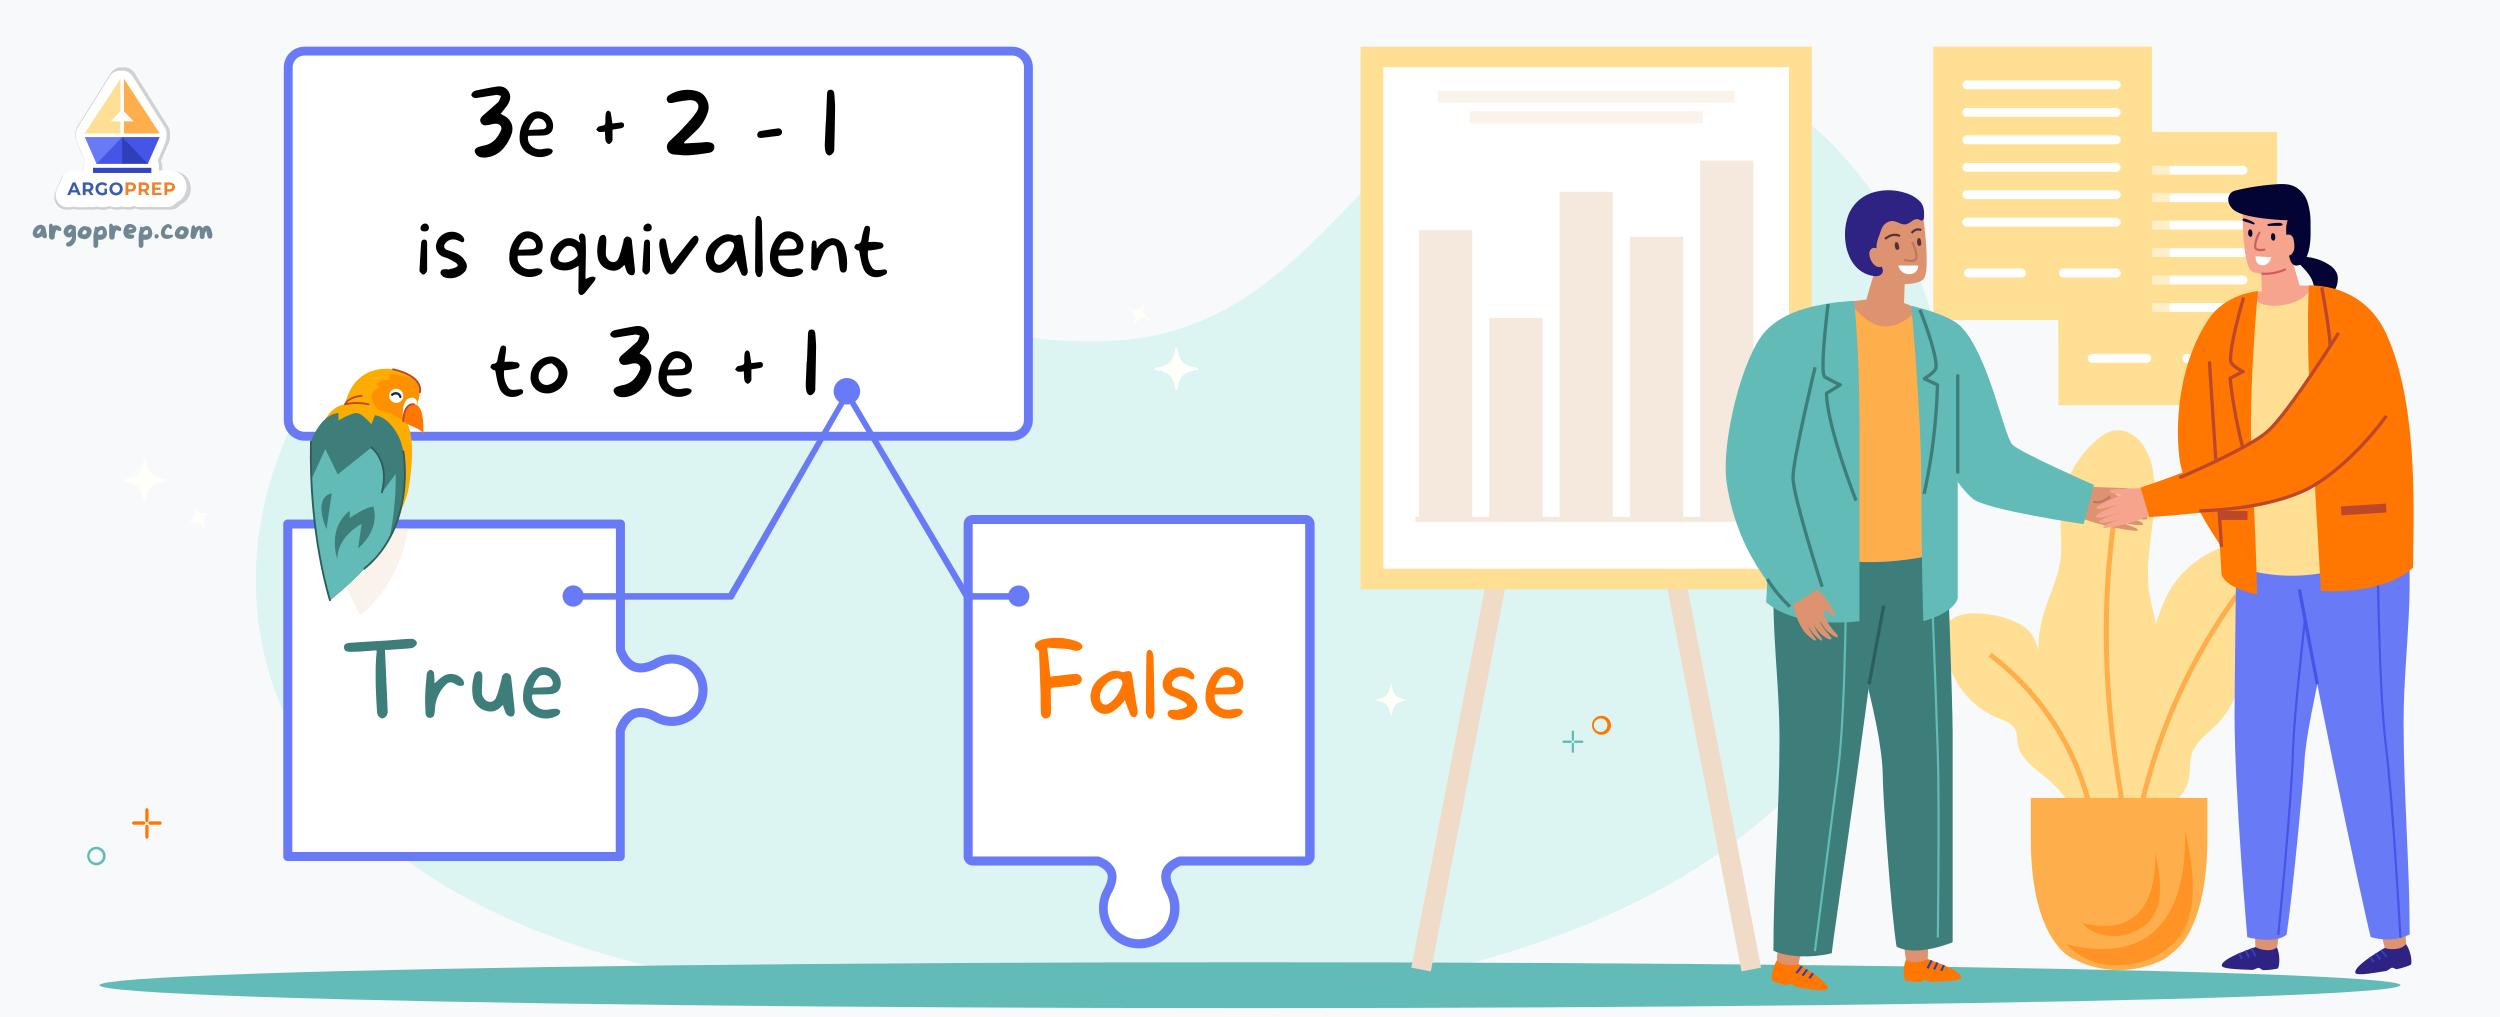 <svg xmlns="http://www.w3.org/2000/svg" viewBox="0 0 1106 450"><defs><style>.cls-1{isolation:isolate;}.cls-2{fill:#f8f9fb;}.cls-3{fill:#6f8693;}.cls-4{fill:#cfd1d2;}.cls-47,.cls-5{fill:#fff;}.cls-6{fill:#3b5ca6;}.cls-7{fill:#ef812b;}.cls-8{fill:#4555e5;}.cls-10,.cls-11,.cls-12,.cls-13,.cls-8{fill-rule:evenodd;}.cls-9{fill:#3445c3;}.cls-10,.cls-26{fill:#ffae4c;}.cls-11,.cls-19{fill:#ffdf94;}.cls-12,.cls-39{fill:#697af6;}.cls-13{fill:#2f3fb7;}.cls-14,.cls-20,.cls-49{opacity:0.5;}.cls-15{fill:#bff1e9;}.cls-16{fill:#fffffa;}.cls-17,.cls-49{fill:#f70;}.cls-18{fill:#62bbb6;}.cls-20{mix-blend-mode:multiply;}.cls-21,.cls-23,.cls-25,.cls-28,.cls-29,.cls-31,.cls-32,.cls-35,.cls-36,.cls-37,.cls-40,.cls-41,.cls-43,.cls-44,.cls-45,.cls-46,.cls-50,.cls-51{fill:none;}.cls-21{stroke:#efdbc7;stroke-width:8.79px;}.cls-21,.cls-23,.cls-25,.cls-29,.cls-31,.cls-32,.cls-35,.cls-36,.cls-40,.cls-41,.cls-43,.cls-44{stroke-miterlimit:10;}.cls-22,.cls-24{fill:#f4e9dc;}.cls-23{stroke:#f4e9dc;stroke-width:2.2px;}.cls-24{opacity:0.55;}.cls-25{stroke:#ffae4c;stroke-width:2.22px;}.cls-27{fill:#dd936f;}.cls-28{stroke:#bc775c;}.cls-28,.cls-37,.cls-45,.cls-46,.cls-47,.cls-50,.cls-51{stroke-linejoin:round;}.cls-28,.cls-29,.cls-31,.cls-35,.cls-40,.cls-46{stroke-width:0.98px;}.cls-29{stroke:#2f3fb7;}.cls-30{fill:#3d7d7a;}.cls-31{stroke:#62bbb6;}.cls-32,.cls-50{stroke:#2e5e5c;}.cls-32,.cls-36,.cls-37,.cls-41,.cls-43,.cls-45{stroke-width:1.47px;}.cls-33{fill:#2e2282;}.cls-34{fill:#563238;}.cls-35{stroke:#563238;}.cls-36,.cls-37{stroke:#3d7d7a;}.cls-38{fill:#030334;}.cls-40,.cls-41{stroke:#4555e5;}.cls-42{fill:#f6a48d;}.cls-43,.cls-44,.cls-45,.cls-51{stroke:#bc472b;}.cls-44{stroke-width:3.93px;}.cls-46{stroke:#cc5e63;}.cls-47{stroke:#697af6;stroke-width:4px;}.cls-47,.cls-50,.cls-51{stroke-linecap:round;}.cls-48{fill:#fdad00;}.cls-50{stroke-width:0.84px;}.cls-51{stroke-width:0.83px;}.cls-52{fill:#1e2144;}</style></defs><g class="cls-1"><g id="Серый_фон"><rect class="cls-2" width="1106" height="450"/><path class="cls-3" d="M20.69,103.8c.18.82,0,1.33-.48,1.54a1,1,0,0,1-.53.06,1,1,0,0,1-.52-.23,2,2,0,0,1-.47-.51l-.14-.19-.38.26-.33.16a3.54,3.54,0,0,1-.43.22,2.47,2.47,0,0,1-.36.11,2,2,0,0,1-1.87-.39A2,2,0,0,1,14.5,103a3.89,3.89,0,0,1,1-2.29,3.58,3.58,0,0,1,2.1-1.26,1.91,1.91,0,0,1,1.09.1,4.74,4.74,0,0,1,1.09.65,1.59,1.59,0,0,1,.34.83q.11.45.27,1.35C20.54,103,20.63,103.49,20.69,103.8Zm-3.76-.46a1.66,1.66,0,0,0,.91-.88,2.2,2.2,0,0,0,.19-1.37,2.85,2.85,0,0,0-1.62,1.82.78.78,0,0,0,0,.24c0,.11,0,.17.06.19A.59.59,0,0,0,16.93,103.34Z"/><path class="cls-3" d="M27.09,101.24a1.14,1.14,0,0,1,0,.42A.63.63,0,0,1,27,102a.52.52,0,0,1-.32.17,1.29,1.29,0,0,1-.44,0,2.52,2.52,0,0,1-.76-.3.66.66,0,0,0-.46-.07.41.41,0,0,0-.27.31,12.91,12.91,0,0,0-.53,1.84,1.15,1.15,0,0,0,0,.45,3.07,3.07,0,0,1,0,.44A1.18,1.18,0,0,1,23,106a1.22,1.22,0,0,1-.79-.24,1.31,1.31,0,0,1-.45-.74,1.91,1.91,0,0,1-.07-.48c0-1.62,0-3.17,0-4.64a.88.88,0,0,1,.1-.47c.27-.33.48-.5.63-.52a.94.94,0,0,1,.71.39.56.56,0,0,1,.12.2l.11.28a1.73,1.73,0,0,1,.08.26A2.52,2.52,0,0,1,26,100,2,2,0,0,1,27.09,101.24Z"/><path class="cls-3" d="M33.52,100.84q.16,3,.12,4.41A4.36,4.36,0,0,1,32.5,108a2.91,2.91,0,0,1-1.93,1.08,1.16,1.16,0,0,1-1.23-.51.79.79,0,0,1,0-.87,1.39,1.39,0,0,1,.84-.64,2.42,2.42,0,0,0,1.17-1,2.58,2.58,0,0,0,.54-1.46c-.12,0-.17.06-.17.07a2.11,2.11,0,0,1-2.59-.17,2.52,2.52,0,0,1-.88-1.22,2.38,2.38,0,0,1,0-1.47,3.4,3.4,0,0,1,2.5-2.36,1.79,1.79,0,0,1,1.53.25,1.3,1.3,0,0,0,.37.16,1.3,1.3,0,0,1,.68.28A.92.92,0,0,1,33.52,100.84ZM30.75,103a2.26,2.26,0,0,0,1-1.61,1.23,1.23,0,0,0-1.05.31,1.05,1.05,0,0,0-.51.91.51.51,0,0,0,.2.37A.27.27,0,0,0,30.75,103Z"/><path class="cls-3" d="M38.72,100.29a2,2,0,0,1,1.39.8,1.92,1.92,0,0,1,.38,1.53,4,4,0,0,1-1.16,2.4,2.71,2.71,0,0,1-2,.8l-.51-.11-.6-.12a3.29,3.29,0,0,1-.5-.14,2,2,0,0,1-1.12-.87,2.16,2.16,0,0,1-.24-1.4,3.92,3.92,0,0,1,2-2.86,1.87,1.87,0,0,1,1.5-.2A7,7,0,0,0,38.72,100.29Zm-.37,2.51a.6.6,0,0,0-.24-.74,2.19,2.19,0,0,0-.57-.32.35.35,0,0,0-.33.05,2.12,2.12,0,0,0-.41.51l-.13.19q-.37.66-.24.93t.9.3a.78.78,0,0,0,.61-.18,1.08,1.08,0,0,0,.21-.29C38.21,103.13,38.28,103,38.35,102.8Z"/><path class="cls-3" d="M46.9,101.41a4.19,4.19,0,0,1,.39,2.42,2.5,2.5,0,0,1-1.18,1.75,3,3,0,0,1-2.19.48l-.13,0-.17,0-.18,0v2.06a3.38,3.38,0,0,1-.1.82,1,1,0,0,1-.42.55,1,1,0,0,1-1.26-.11,1.12,1.12,0,0,1-.34-.61.34.34,0,0,1,0-.09,14.31,14.31,0,0,0,0-2c0-.58,0-1.23,0-2a8.55,8.55,0,0,1,.28-2c0-.15.07-.31.1-.49s.06-.35.09-.5,0-.31.07-.5.07-.35.1-.5.18-.4.35-.44a.58.58,0,0,1,.55.21.74.74,0,0,0,.12.13l.39-.17.46-.18a1.46,1.46,0,0,1,.39-.12,2.2,2.2,0,0,1,1.57.07A2.37,2.37,0,0,1,46.9,101.41Zm-2.76,2.41a1.3,1.3,0,0,0,1.19-.32,1.73,1.73,0,0,0,.1-1.33c-.08-.39-.32-.52-.71-.41a1.87,1.87,0,0,0-1.14,1c-.23.42-.31.69-.24.83S43.68,103.79,44.14,103.82Z"/><path class="cls-3" d="M53.66,101.24a1.14,1.14,0,0,1,0,.42.63.63,0,0,1-.15.37.52.52,0,0,1-.31.17,1.38,1.38,0,0,1-.45,0,2.63,2.63,0,0,1-.76-.3.66.66,0,0,0-.46-.07.41.41,0,0,0-.27.31,14.36,14.36,0,0,0-.53,1.84,1.15,1.15,0,0,0,0,.45,3.07,3.07,0,0,1,0,.44A1.18,1.18,0,0,1,49.62,106a1.23,1.23,0,0,1-.8-.24,1.37,1.37,0,0,1-.45-.74,1.91,1.91,0,0,1-.07-.48c0-1.62,0-3.17,0-4.64a.86.86,0,0,1,.11-.47c.26-.33.47-.5.62-.52a.92.92,0,0,1,.71.39.56.56,0,0,1,.12.2,2,2,0,0,1,.11.28l.09.26a2.5,2.5,0,0,1,2.47,0A2,2,0,0,1,53.66,101.24Z"/><path class="cls-3" d="M59.78,100.11a2,2,0,0,1,.5.82,1.62,1.62,0,0,1,0,.84,1.51,1.51,0,0,1-.39.75,2,2,0,0,1-.8.52,6.14,6.14,0,0,1-.68.17c-.25.05-.53.1-.86.14l-.76.13.69.19.6.09a5.05,5.05,0,0,1,.76.15.76.76,0,0,1,.56.52.72.72,0,0,1-.25.72,1.51,1.51,0,0,1-1,.52,3.87,3.87,0,0,1-1.58-.14,2.72,2.72,0,0,1-1.15-.67,3,3,0,0,1-.66-1.09,3.35,3.35,0,0,1-.15-1.35,4.73,4.73,0,0,1,.7-2.21,2.55,2.55,0,0,1,1.12-.95,2.37,2.37,0,0,1,1.45-.14A3.21,3.21,0,0,1,59.78,100.11Zm-1.14,1.25.14-.07a1.37,1.37,0,0,0-.62-.5,1,1,0,0,0-.69-.06,1,1,0,0,0-.66.82Z"/><path class="cls-3" d="M66.93,101.41a4.19,4.19,0,0,1,.39,2.42,2.45,2.45,0,0,1-1.17,1.75,3,3,0,0,1-2.19.48l-.14,0-.16,0-.19,0v2.06a3,3,0,0,1-.1.82,1,1,0,0,1-.42.55,1.06,1.06,0,0,1-.65.17,1.11,1.11,0,0,1-.61-.28,1.19,1.19,0,0,1-.34-.61s0-.07,0-.09a16.3,16.3,0,0,0,0-2,18.05,18.05,0,0,1,0-2,8.55,8.55,0,0,1,.28-2c0-.15.07-.31.1-.49s.07-.35.09-.5.05-.31.08-.5.06-.35.1-.5.17-.4.35-.44a.57.57,0,0,1,.54.21.74.74,0,0,0,.12.13l.39-.17.46-.18a1.52,1.52,0,0,1,.4-.12,2.17,2.17,0,0,1,1.56.07A2.37,2.37,0,0,1,66.93,101.41Zm-2.75,2.41a1.28,1.28,0,0,0,1.18-.32,1.68,1.68,0,0,0,.1-1.33c-.07-.39-.31-.52-.71-.41a1.83,1.83,0,0,0-1.13,1c-.24.42-.32.69-.25.83S63.71,103.79,64.18,103.82Z"/><path class="cls-3" d="M69.35,103.57a.83.83,0,0,1,.42.13.77.77,0,0,1,.3.32,1,1,0,0,1,.11.46,1,1,0,0,1-.26.73.87.87,0,0,1-.66.32.85.85,0,0,1-.65-.26.9.9,0,0,1-.27-.66,1,1,0,0,1,.31-.72A.93.93,0,0,1,69.35,103.57Z"/><path class="cls-3" d="M74.52,103.93v0c.91-.06,1.43-.08,1.55-.08a.59.59,0,0,1,.21,0,.68.68,0,0,1,.21.1.23.23,0,0,1,.1.13.58.58,0,0,1,0,.34.5.5,0,0,1-.16.27,3.83,3.83,0,0,1-3.25.94,2.39,2.39,0,0,1-1.42-.86,2.5,2.5,0,0,1-.58-1.59,4.18,4.18,0,0,1,.62-2.31,3.73,3.73,0,0,1,1.74-1.53,1.81,1.81,0,0,1,1.78.06,1.69,1.69,0,0,1,.63.74,1,1,0,0,1,0,.87.6.6,0,0,1-.13.22.26.26,0,0,1-.15.07l-.12,0a.33.33,0,0,1-.48-.15,4.24,4.24,0,0,0-.34-.39.44.44,0,0,0-.31-.11.81.81,0,0,0-.43.21,2.65,2.65,0,0,0-1,2.13.85.85,0,0,0,.19.58.86.86,0,0,0,.56.28l.23,0h.51Z"/><path class="cls-3" d="M81.7,100.29a2,2,0,0,1,1.39.8,2,2,0,0,1,.38,1.53,4,4,0,0,1-1.16,2.4,2.73,2.73,0,0,1-2,.8l-.51-.11-.61-.12a4.1,4.1,0,0,1-.5-.14,2,2,0,0,1-1.35-2.27,3.9,3.9,0,0,1,2-2.86,1.87,1.87,0,0,1,1.5-.2A7,7,0,0,0,81.7,100.29Zm-.38,2.51a.58.58,0,0,0-.23-.74,2.19,2.19,0,0,0-.57-.32.35.35,0,0,0-.33.05,2.12,2.12,0,0,0-.41.51,1.3,1.3,0,0,0-.13.19c-.26.44-.33.75-.24.93s.4.28.9.3a.92.92,0,0,0,.34,0,.76.76,0,0,0,.26-.15.93.93,0,0,0,.22-.29C81.19,103.13,81.25,103,81.32,102.8Z"/><path class="cls-3" d="M93.93,103.52a4.65,4.65,0,0,1,0,1,1.76,1.76,0,0,1-.15.49,1,1,0,0,1-.3.36,1,1,0,0,1-.39.18,1.16,1.16,0,0,1-.72-.1,1,1,0,0,1-.46-.5c-.05-.14-.1-.29-.15-.46a4,4,0,0,1-.1-.42c0-.11-.06-.27-.11-.5s-.07-.38-.08-.45,0-.33-.09-.86l-.12,0a3.3,3.3,0,0,0-.74,1.69,2.27,2.27,0,0,1,0,.24c0,.09,0,.18,0,.27a1.52,1.52,0,0,1,0,.23,1.25,1.25,0,0,1-.37.78,1,1,0,0,1-.75.28,1,1,0,0,1-.73-.34,1.22,1.22,0,0,1-.31-.82q0-.26,0-.75c0-.32,0-.56,0-.71s0-.58-.06-1.52l-.1,0-.09,0a.68.68,0,0,0-.12.12.69.69,0,0,1-.11.13l-.11.13-.11.14-.09.13a.7.7,0,0,0-.08.14c-.09.21-.35.87-.76,2,0,.05-.05.14-.09.28s-.08.23-.11.3a1.09,1.09,0,0,1-1.13.77,1.13,1.13,0,0,1-.63-.23,1.21,1.21,0,0,1-.4-.6,1.82,1.82,0,0,1-.11-.6c.14-1.21.31-2.44.49-3.68A.87.87,0,0,1,85,100a1,1,0,0,1,.7-.31c.19,0,.38.2.59.51a.52.52,0,0,1,.06.15,1.13,1.13,0,0,1,0,.15l0,.17c0,.07,0,.12,0,.16.33-.23.59-.41.8-.53a3.51,3.51,0,0,1,.61-.31,1.46,1.46,0,0,1,.51-.11.93.93,0,0,1,.44.14,2.11,2.11,0,0,1,.47.33c.15.14.33.34.55.59l.1-.15c0-.07.08-.12.12-.18a.49.49,0,0,1,.12-.13,1.82,1.82,0,0,1,3,.34,3.48,3.48,0,0,1,.41.89,4.87,4.87,0,0,1,.21.81C93.84,102.75,93.88,103.07,93.93,103.52Z"/><path class="cls-4" d="M83.29,79.33a7.37,7.37,0,0,0-3.13-2.77,8.1,8.1,0,0,0-3.49-.75H74.24a5.55,5.55,0,0,0-.72,0,5.68,5.68,0,0,0-.72,0h-1v-2a5.79,5.79,0,0,0-.6-2.57l3.59-8.45A5.76,5.76,0,0,0,75.16,60a5.71,5.71,0,0,0-.77-4L59.51,32.29a5.26,5.26,0,0,0-5.21-2.45,5.25,5.25,0,0,0-5.2,2.45L34.23,55.94a5.62,5.62,0,0,0-.78,4,5.76,5.76,0,0,0,.42,2.77l3.59,8.45a5.79,5.79,0,0,0-.6,2.57v2h-.32a5.12,5.12,0,0,0-1.71.29,5,5,0,0,0-1.69-.29H31.86A5.34,5.34,0,0,0,27,79.1l-2.5,5.83a5.72,5.72,0,0,0,.4,5.27,5.28,5.28,0,0,0,4.48,2.53h1.33a5.22,5.22,0,0,0,1.8-.33,5.18,5.18,0,0,0,1.8.33h1.36l.44,0,.45,0h1.29A5.31,5.31,0,0,0,39,92.6a4.86,4.86,0,0,0,1.14.13h1.4A5.21,5.21,0,0,0,43,92.49a8.7,8.7,0,0,0,2.4.34,9.31,9.31,0,0,0,2.77-.43l.51-.19a8.57,8.57,0,0,0,5.82.21,5.06,5.06,0,0,0,1.74.31h1.3a5.13,5.13,0,0,0,2.4-.59,5.09,5.09,0,0,0,2.39.59h1.3a5.38,5.38,0,0,0,1.14-.13,4.8,4.8,0,0,0,1.14.13h1.39c.2,0,.4,0,.6,0a4.21,4.21,0,0,0,.62,0h4.35a4.89,4.89,0,0,0,.66,0,4.91,4.91,0,0,0,.67,0h1.3a5.28,5.28,0,0,0,4.25-2.19l.35-.15a7.35,7.35,0,0,0,3.15-2.79,8,8,0,0,0,0-8.27"/><path class="cls-5" d="M81.4,78.76a7.11,7.11,0,0,0-3-2.65,7.78,7.78,0,0,0-3.35-.72H72.74a5.09,5.09,0,0,0-.69,0,5.34,5.34,0,0,0-.69,0h-1v-2A5.32,5.32,0,0,0,69.77,71l3.44-8.1a5.38,5.38,0,0,0,.41-2.65,5.47,5.47,0,0,0-.74-3.86L58.63,33.71a5,5,0,0,0-5-2.35,5,5,0,0,0-5,2.35L34.41,56.36a5.47,5.47,0,0,0-.75,3.86,5.52,5.52,0,0,0,.41,2.65L37.51,71a5.44,5.44,0,0,0-.58,2.46v2h-.31a4.9,4.9,0,0,0-1.63.28,4.88,4.88,0,0,0-1.62-.28H32.14a5.12,5.12,0,0,0-4.67,3.15l-2.39,5.58a5.46,5.46,0,0,0,.38,5.06,5.05,5.05,0,0,0,4.29,2.42H31a5,5,0,0,0,1.73-.31,5,5,0,0,0,1.72.31h1.31l.41,0,.43,0h1.25A4.92,4.92,0,0,0,39,91.48a4.92,4.92,0,0,0,1.09.12h1.33a4.87,4.87,0,0,0,1.48-.23,8.23,8.23,0,0,0,2.29.32,8.83,8.83,0,0,0,2.65-.41,5,5,0,0,0,.5-.18,7.87,7.87,0,0,0,3.06.59,8.38,8.38,0,0,0,2.51-.38,4.84,4.84,0,0,0,1.67.29h1.24a5,5,0,0,0,2.3-.56,4.88,4.88,0,0,0,2.29.56h1.24a5,5,0,0,0,1.1-.12,4.83,4.83,0,0,0,1.08.12h1.34a5.65,5.65,0,0,0,.58,0,3.81,3.81,0,0,0,.59,0h4.16c.22,0,.43,0,.64,0s.42,0,.64,0H74a5,5,0,0,0,4.07-2.1l.34-.14a7.11,7.11,0,0,0,3-2.67,7.67,7.67,0,0,0,0-7.93"/><path class="cls-6" d="M52.22,85.06a1.54,1.54,0,0,0,.6-.64,2.05,2.05,0,0,0,0-1.85,1.52,1.52,0,0,0-.6-.63,1.65,1.65,0,0,0-.86-.23,1.68,1.68,0,0,0-.86.23,1.58,1.58,0,0,0-.6.63,2.05,2.05,0,0,0,0,1.85,1.61,1.61,0,0,0,.6.64,1.67,1.67,0,0,0,.86.22,1.64,1.64,0,0,0,.86-.22m-2.37,1a2.67,2.67,0,0,1-1.05-1,3.07,3.07,0,0,1,0-3,2.69,2.69,0,0,1,1.05-1,3.27,3.27,0,0,1,3,0,2.83,2.83,0,0,1,1.05,1,3.07,3.07,0,0,1,0,3,2.8,2.8,0,0,1-1.05,1,3.27,3.27,0,0,1-3,0m-3.67-2.6h1.14v2.26a3.14,3.14,0,0,1-1,.53,3.9,3.9,0,0,1-1.16.18A3,3,0,0,1,43.64,86a2.73,2.73,0,0,1-1-1,2.91,2.91,0,0,1-.38-1.48A3,3,0,0,1,42.59,82a2.76,2.76,0,0,1,1.06-1,3.35,3.35,0,0,1,2.8-.12,2.47,2.47,0,0,1,1,.71l-.8.77a1.9,1.9,0,0,0-2.3-.41,1.51,1.51,0,0,0-.62.63,1.92,1.92,0,0,0-.23.94,1.87,1.87,0,0,0,.23.92,1.57,1.57,0,0,0,.61.64,1.83,1.83,0,0,0,.91.22,1.93,1.93,0,0,0,1-.24ZM39.73,82a1.25,1.25,0,0,0-.85-.25h-1V83.7h1a1.25,1.25,0,0,0,.85-.25,1,1,0,0,0,0-1.44m.32,4.28-1-1.56H37.87v1.56H36.62V80.7H39a3,3,0,0,1,1.24.25,1.92,1.92,0,0,1,.81.7,2,2,0,0,1,.28,1.08A1.94,1.94,0,0,1,41,83.8a1.92,1.92,0,0,1-.82.69l1.2,1.8ZM33.6,84.11,32.75,82l-.85,2.14Zm.39,1H31.5L31,86.29H29.75l2.39-5.59h1.23l2.41,5.59H34.47Z"/><path class="cls-7" d="M75.85,83.45a1,1,0,0,0,0-1.44,1.28,1.28,0,0,0-.86-.25H74V83.7h1a1.34,1.34,0,0,0,.86-.25M76.3,81a1.92,1.92,0,0,1,.81.7,2,2,0,0,1,.29,1.08,2,2,0,0,1-.29,1.07,1.87,1.87,0,0,1-.81.71,3,3,0,0,1-1.24.24H74v1.54H72.74V80.7h2.32A3,3,0,0,1,76.3,81m-4.84,4.3v1H67.3V80.7h4.06v1H68.53V83H71v1h-2.5v1.29Zm-7-3.24a1.27,1.27,0,0,0-.85-.25h-1V83.7h1a1.27,1.27,0,0,0,.85-.25,1,1,0,0,0,0-1.44m.31,4.28-1-1.56H62.61v1.56H61.37V80.7H63.7a3,3,0,0,1,1.24.25,1.92,1.92,0,0,1,.81.7A2,2,0,0,1,66,82.73a1.94,1.94,0,0,1-.29,1.07,1.81,1.81,0,0,1-.82.69l1.21,1.8Zm-6.14-2.84a1,1,0,0,0,0-1.44,1.27,1.27,0,0,0-.85-.25h-1V83.7h1a1.32,1.32,0,0,0,.85-.25m.46-2.5a1.92,1.92,0,0,1,.81.7,2.12,2.12,0,0,1,.28,1.08,2.05,2.05,0,0,1-.28,1.07,1.87,1.87,0,0,1-.81.71,3,3,0,0,1-1.24.24H56.78v1.54H55.54V80.7h2.33a3,3,0,0,1,1.24.25"/><path class="cls-8" d="M42.73,72.5H54.06c2.44-1.4,9.76-.7,11.33,0l5.23-11.85H54.06C50.22,60.65,41.68,69.88,42.73,72.5Z"/><rect class="cls-9" x="41.16" y="74.24" width="25.8" height="2.27"/><polygon class="cls-10" points="70.69 59.08 54.84 59.08 54.84 53.67 59.12 53.67 54.84 49.26 54.84 34.83 70.69 59.08"/><polygon class="cls-11" points="53.28 49.26 49.01 53.67 53.28 53.67 53.28 59.08 37.43 59.08 53.28 34.83 53.28 49.26"/><polygon class="cls-12" points="42.73 72.5 54.06 60.65 37.5 60.65 42.73 72.5"/><polygon class="cls-13" points="54.06 60.65 54.06 72.5 65.39 72.5 54.06 60.65"/></g><g id="Слой_1" data-name="Слой 1"><g class="cls-14"><path class="cls-15" d="M861,194.83c5.71-74.69-50.7-161.33-128.33-172.24-1.36-.19-2.74-.38-4.13-.55C617.14,8.31,598.26,143,495.92,150.51S294.6,77,196.69,119.57C88.47,166.64,36.25,404.36,354.94,439,609.91,466.69,844,417.67,861,194.83Z"/></g><path class="cls-16" d="M260.72,178.45c4.26.8,5.3,1.9,6,6.41a.3.3,0,0,0,.59,0c.76-4.51,1.79-5.61,6.06-6.41a.32.32,0,0,0,0-.62c-4.27-.8-5.3-1.9-6.06-6.41a.3.3,0,0,0-.59,0c-.75,4.51-1.79,5.61-6,6.41A.32.32,0,0,0,260.72,178.45Z"/><path class="cls-17" d="M708.27,316.68a4.19,4.19,0,1,1-3.95,4.18A4.08,4.08,0,0,1,708.27,316.68Zm0,1.16a3,3,0,1,0,2.85,3A2.95,2.95,0,0,0,708.27,317.84Z"/><path class="cls-18" d="M696.35,328.14a.53.53,0,0,0,.51.54h3.08a.54.54,0,0,0,0-1.08h-3.08A.53.53,0,0,0,696.35,328.14Z"/><path class="cls-18" d="M695.34,329.21v3.26a.51.51,0,1,0,1,0v-3.26a.51.51,0,1,0-1,0Z"/><path class="cls-18" d="M695.34,323.8v3.27a.51.51,0,1,0,1,0V323.8a.51.51,0,1,0-1,0Z"/><path class="cls-18" d="M691.24,328.14a.53.53,0,0,0,.51.54h3.08a.54.54,0,0,0,0-1.08h-3.08A.53.53,0,0,0,691.24,328.14Z"/><path class="cls-16" d="M609.11,310c4.26.81,5.3,1.9,6,6.42a.3.3,0,0,0,.59,0c.75-4.52,1.79-5.61,6-6.42a.31.31,0,0,0,0-.61c-4.26-.81-5.3-1.9-6-6.42a.3.3,0,0,0-.59,0c-.75,4.52-1.79,5.61-6,6.42A.31.31,0,0,0,609.11,310Z"/><path class="cls-16" d="M55,213c6.06,1.13,7.53,2.69,8.61,9.11a.42.42,0,0,0,.83,0c1.07-6.42,2.54-8,8.6-9.11a.45.45,0,0,0,0-.88c-6.06-1.14-7.53-2.7-8.6-9.11a.42.42,0,0,0-.83,0c-1.08,6.41-2.55,8-8.61,9.11A.45.45,0,0,0,55,213Z"/><path class="cls-16" d="M84.06,231.44c3.16-.94,4.24-.56,6.32,2.23a.23.23,0,0,0,.4-.2c-1.06-3.32-.74-4.42,1.86-6.44a.24.24,0,0,0-.21-.42c-3.16.94-4.24.56-6.32-2.23a.23.23,0,0,0-.4.2c1.06,3.32.74,4.42-1.86,6.44A.24.24,0,0,0,84.06,231.44Z"/><path class="cls-16" d="M520,172.21c-1.14-6.05-2.7-7.53-9.11-8.6a.42.42,0,0,1,0-.83c6.41-1.08,8-2.55,9.11-8.61a.45.45,0,0,1,.87,0c1.14,6.06,2.7,7.53,9.11,8.61a.42.42,0,0,1,0,.83c-6.41,1.07-8,2.55-9.11,8.6A.44.44,0,0,1,520,172.21Z"/><path class="cls-16" d="M501.58,143.18c.94-3.16.56-4.24-2.23-6.32a.22.22,0,0,1,.2-.39c3.32,1.05,4.42.73,6.44-1.87a.24.24,0,0,1,.42.22c-.94,3.15-.56,4.24,2.23,6.31a.23.23,0,0,1-.2.4c-3.32-1.06-4.42-.74-6.44,1.87A.24.24,0,0,1,501.58,143.18Z"/><path class="cls-18" d="M42.41,374.64a4.08,4.08,0,1,1-3.84,4.07A4,4,0,0,1,42.41,374.64Zm0,7a2.95,2.95,0,1,0-2.77-2.94A2.87,2.87,0,0,0,42.41,381.65Z"/><path class="cls-17" d="M65,364.86a.74.74,0,0,1,.71.76v4.6a.72.72,0,1,1-1.43,0v-4.6A.74.74,0,0,1,65,364.86Z"/><path class="cls-17" d="M66.4,363.35h4.34a.76.76,0,0,1,0,1.52H66.4a.76.76,0,0,1,0-1.52Z"/><path class="cls-17" d="M59.21,363.35h4.34a.76.76,0,0,1,0,1.52H59.21a.76.76,0,0,1,0-1.52Z"/><path class="cls-17" d="M65,357.56a.74.74,0,0,1,.71.76v4.6a.72.72,0,1,1-1.43,0v-4.6A.74.74,0,0,1,65,357.56Z"/><ellipse class="cls-18" cx="553" cy="435.85" rx="509" ry="10.15"/><rect class="cls-19" x="910.63" y="58.37" width="96.76" height="120.89"/><path class="cls-5" d="M991.9,77.28h-66a2,2,0,0,1,0-3.94h66a2,2,0,1,1,0,3.94Z"/><path class="cls-5" d="M991.9,89.42h-66a2,2,0,1,1,0-3.93h66a2,2,0,1,1,0,3.93Z"/><path class="cls-5" d="M991.9,101.57h-66a2,2,0,0,1,0-3.94h66a2,2,0,1,1,0,3.94Z"/><path class="cls-5" d="M991.9,113.71h-66a2,2,0,1,1,0-3.93h66a2,2,0,1,1,0,3.93Z"/><path class="cls-5" d="M991.9,125.85h-66a2,2,0,1,1,0-3.93h66a2,2,0,1,1,0,3.93Z"/><path class="cls-5" d="M991.9,138h-66a2,2,0,1,1,0-3.93h66a2,2,0,1,1,0,3.93Z"/><path class="cls-5" d="M950,160.5h-24a2,2,0,1,1,0-3.93h24a2,2,0,0,1,0,3.93Z"/><path class="cls-5" d="M991.9,160.5h-24a2,2,0,1,1,0-3.93h24a2,2,0,1,1,0,3.93Z"/><g class="cls-20"><rect class="cls-19" x="910.63" y="58.37" width="49.21" height="93.06"/></g><rect class="cls-19" x="855.26" y="20.62" width="96.76" height="120.9"/><path class="cls-5" d="M936.54,39.52h-66a2,2,0,1,1,0-3.93h66a2,2,0,0,1,0,3.93Z"/><path class="cls-5" d="M936.54,51.67h-66a2,2,0,1,1,0-3.93h66a2,2,0,0,1,0,3.93Z"/><path class="cls-5" d="M936.54,63.81h-66a2,2,0,1,1,0-3.93h66a2,2,0,0,1,0,3.93Z"/><path class="cls-5" d="M936.54,76h-66a2,2,0,1,1,0-3.93h66a2,2,0,0,1,0,3.93Z"/><path class="cls-5" d="M936.54,88.1h-66a2,2,0,1,1,0-3.93h66a2,2,0,0,1,0,3.93Z"/><path class="cls-5" d="M936.54,100.25h-66a2,2,0,1,1,0-3.93h66a2,2,0,0,1,0,3.93Z"/><path class="cls-5" d="M894.6,122.75h-24a2,2,0,0,1,0-3.94h24a2,2,0,0,1,0,3.94Z"/><path class="cls-5" d="M936.54,122.75h-24a2,2,0,0,1,0-3.94h24a2,2,0,0,1,0,3.94Z"/><line class="cls-21" x1="662.31" y1="255.51" x2="628.68" y2="428.92"/><line class="cls-21" x1="741.16" y1="255.51" x2="774.79" y2="428.92"/><rect class="cls-19" x="601.93" y="20.63" width="199.6" height="240.06"/><rect class="cls-5" x="611.99" y="29.72" width="179.48" height="221.88"/><rect class="cls-22" x="627.76" y="101.85" width="23.55" height="128.37"/><rect class="cls-22" x="658.86" y="140.66" width="23.55" height="89.56"/><rect class="cls-22" x="689.96" y="84.88" width="23.55" height="145.35"/><rect class="cls-22" x="721.06" y="104.72" width="23.55" height="125.51"/><rect class="cls-22" x="752.16" y="71.08" width="23.55" height="159.14"/><line class="cls-23" x1="626.18" y1="229.76" x2="782.06" y2="229.76"/><rect class="cls-24" x="636.09" y="40.13" width="131.29" height="5.31"/><rect class="cls-24" x="650.16" y="49.23" width="103.15" height="5.31"/><path class="cls-19" d="M937.38,373.29c-.06-6.19.19-12.38.57-18.55a114.48,114.48,0,0,0-1.79-30.06c-1.55-7.84-2.29-16.67,2.35-23.19,1.81-2.54,4.3-4.5,6.37-6.84,7.36-8.35,8.51-20.36,13.37-30.37A44.44,44.44,0,0,1,986.63,241c6.57-1.71,14.87-1.21,18.44,4.57a15.38,15.38,0,0,1,1.93,7.15,35,35,0,0,1-3.82,18.28c-3,5.72-7.52,10.64-9.61,16.74-1.48,4.33-1.62,9-2.55,13.49a38.85,38.85,0,0,1-10.55,19.49c-4,4-9.08,7.39-10.81,12.75-1.25,3.89-.49,8.18-1.56,12.13-1.48,5.43-6.1,9.29-9.58,13.72-6.5,8.28-9.14,18.86-11.62,29.09"/><path class="cls-25" d="M989.46,263.52a254.32,254.32,0,0,0-44.31,103.94"/><path class="cls-19" d="M932.29,375.61c.22-14.53-7.45-27-13.77-39.1-8.82-16.85-19.64-37.48-15.93-58.69,1.88-10.78,7.61-19.84,9-30.69.62-5,.1-10.12,0-15.19a52.44,52.44,0,0,1,2.67-18.39c3.1-8.48,10.12-17.25,16.72-21.41,6.22-3.93,13.5-1,17.61,5.56,5.59,8.93,5.11,21.5,3.89,32.26s-3.29,21.88-1.58,32.63c1.9,12,7.31,22.94,1.79,35.16-2.32,5.12-6.61,9.53-6.85,15.22-.14,3.15,1,6.17,1.54,9.28,1.1,6.66-.84,13.4-1.9,20.07a76.67,76.67,0,0,0,2.44,34.3"/><path class="cls-25" d="M937.15,219.19c-10.38,56-4.37,114.61,7.72,163.86"/><path class="cls-19" d="M924.7,381.11a54.8,54.8,0,0,0-19.05-36.66c-5.26-4.44-11.84-8.61-13-15.38-.38-2.2-.16-4.56-1.19-6.54-1.45-2.74-4.77-3.77-7.65-4.91a37.34,37.34,0,0,1-18-15.68c-3.46-5.81-6.68-14.91-5.85-21.78,1.57-13.08,23.66-8.68,31.09-5.27,4.49,2.05,7.38,4,9.36,8.75,1.34,3.23,2.27,6.74,4.52,9.42,3.81,4.56,10.58,5.77,14.38,10.33,5.43,6.54,2.49,16.62,5.63,24.51,1.28,3.22,3.52,5.94,5.31,8.91,6.81,11.3,6.61,25.48,4.44,38.5"/><path class="cls-25" d="M880.39,289.63A120,120,0,0,1,926.7,368"/><path class="cls-26" d="M898.42,353v17.87c0,46.23,18.59,53.17,18.59,53.17a43.46,43.46,0,0,0,40.93,0c3.11-2.36,6.74-5.12,9.3-9.25,4.65-7.52,9.29-20.81,9.29-43.92V353Z"/><g class="cls-14"><path class="cls-17" d="M953.55,377.35c-.39,2.1,3,39.76-32.42,31a18.07,18.07,0,0,0,10.72,5.54,22.77,22.77,0,0,0,13.29-2.15,17.34,17.34,0,0,0,9.53-11.19c1.46-5.63.93-11.79,0-17.44C954.29,381.17,953.92,379.26,953.55,377.35Z"/><path class="cls-17" d="M966.83,367.46c-.63,3.41,4.85,64.52-52.62,50.26a29.32,29.32,0,0,0,17.39,9,37.06,37.06,0,0,0,21.58-3.49c7.57-3.76,13.32-9.89,15.46-18.16,2.37-9.14,1.51-19.13-.07-28.3C968,373.66,967.43,370.56,966.83,367.46Z"/></g><path class="cls-27" d="M922.7,215.32l15.56.56a22,22,0,0,1,3.14.25.93.93,0,0,1,.62.29.66.66,0,0,1-.17.85,1.91,1.91,0,0,1-.88.36l-5.32,1.18c4.38,1.6,14,4.82,14,6.29s-8.85-.95-13.22-1.68c3.82,1,14.19,4.46,13.56,6s-10.79-1.53-14.63-2.06c4.41,1.1,13.18,3.29,12.77,4.57s-9-.62-13.46-1.62a55.38,55.38,0,0,1,9.9,3.16c.57.24,1.23.64,1.2,1.25a2.71,2.71,0,0,1-1.36.09,96.07,96.07,0,0,1-19.27-4.07,49.23,49.23,0,0,0-8.88-2.41"/><path class="cls-28" d="M926,221.88a5.63,5.63,0,0,0,4-.11,15,15,0,0,0,3.5-2.08"/><path class="cls-18" d="M847.82,179.37s12.94,31,24.84,41.21c5.83,5,49.14,11.3,49.14,11.3l4.57-17.35S894,200.37,890.3,196.72s-10.61-40.07-22.83-52.29c-5.6-5.6-22-9.13-22-9.13"/><path class="cls-17" d="M843.94,423.11c-2.59,4.21-1.76,10.8-.78,10.74a31,31,0,0,0,6.22.64c.7,0,1.25-1,2-1s2,.92,2.87.89c7.33-.25,13.25-.53,13.41-1.85.41-3.53-17.14-9-17.14-9"/><path class="cls-27" d="M853.82,397.64l-1,26.63a11.17,11.17,0,0,1-5,1.37,6.21,6.21,0,0,1-4.64-1.23l-4.27-29.34"/><line class="cls-29" x1="854.54" y1="424.88" x2="852.74" y2="428.38"/><line class="cls-29" x1="857.13" y1="425.84" x2="855.65" y2="428.9"/><line class="cls-29" x1="859.99" y1="426.93" x2="858.8" y2="429.5"/><path class="cls-17" d="M787.11,423.65c-3.37,3.62-3.85,10.25-2.88,10.38a30.7,30.7,0,0,0,6,1.85c.69.12,1.43-.74,2.18-.61s1.74,1.29,2.64,1.44c7.24,1.2,13.1,2.08,13.51.83,1.1-3.38-15-12.19-15-12.19"/><path class="cls-27" d="M801.79,400.62l-6.2,25.92a11.31,11.31,0,0,1-5.15.36,6.24,6.24,0,0,1-4.31-2.12l1.57-29.6"/><line class="cls-29" x1="799.5" y1="428.92" x2="797.45" y2="431.63"/><line class="cls-29" x1="802.09" y1="430.55" x2="800.42" y2="432.84"/><line class="cls-29" x1="797.14" y1="427.47" x2="794.7" y2="430.55"/><path class="cls-30" d="M861.08,236.4s2.77,73.87,2.77,87.38v93.07s-16,6.76-24.82,1.93c-2.54-15.93-6.06-67.48-6.06-74.24,0-29-19.38-75.79-14.85-94.7"/><path class="cls-30" d="M787.53,228.71c-6.53,36.69-.28,65.14-.28,98s-2.69,62.62-2.69,93.84c5.85,2.9,16.7,3.43,25.84,1.16,0-4.34,22.57-151,22.57-177.55"/><path class="cls-31" d="M817.43,246.32c-1.09,1.16-.35,63.33-4.32,94.88-2.94,23.45-10.2,79.59-10.2,79.59"/><path class="cls-31" d="M853.55,234.9s2.35,55.38,3.74,98.65c.76,23.64,0,81.23,0,81.23"/><line class="cls-32" x1="826.89" y1="302.77" x2="833.35" y2="267.93"/><path class="cls-26" d="M793,146.93c-3.85,25.71-7.74,65.31-4.65,92.25,22.22,12.93,50.12,10.85,75,4.55,1.55-14.4-1-84-7.8-96.8,0,0-1.34-12.5-25.4-12.5-2.66,0-12.09-1-12.09-1Z"/><path class="cls-27" d="M842.76,122.53l-.42,11.5,6.24,2.52s-6.1,7.88-14.59,7.88-15.87-11-15.87-11l7.55-.93,5.45-18.65"/><path class="cls-27" d="M850.88,96.54s3.38,23.64,0,27-16.14,2.31-18.45,0-6.76-13.3-6.76-18S841.34,82,850.88,96.54Z"/><path class="cls-33" d="M828.28,85.27A16.84,16.84,0,0,0,817.1,97.09c-2.6,9.38.42,23.34,11.74,25a4.81,4.81,0,0,0,2.58-.19,2.47,2.47,0,0,0,1.57-2,4.27,4.27,0,0,0-.67-2.14c-1.59-3.07-2.68-7.27-1.88-10.77a33.7,33.7,0,0,1,1.19-3.51,16.18,16.18,0,0,1,1.19-3.06,5.37,5.37,0,0,1,3.53-2.56c2.68-.55,4.65,2.08,7.28,1.25a11.06,11.06,0,0,0,2.5-1.5,3.14,3.14,0,0,1,2.73-.56c.56.23,1.13.73,1.68.48a1.38,1.38,0,0,0,.6-1.19c.22-2.43.12-5.3-1.7-7.18a15.06,15.06,0,0,0-6.37-3.76A24.11,24.11,0,0,0,828.28,85.27Z"/><path class="cls-27" d="M831.91,110.94c-1.49-1.72-4.61-1.91-4.89.9-.21,2.15,1.36,5.46,3.52,6.14a2.88,2.88,0,0,0,3.38-1.21"/><path class="cls-34" d="M840.24,109.63a8.42,8.42,0,0,0-.39-1.76c-.24-.53-1.05-1.19-1.42-.41a3.21,3.21,0,0,0,.32,2.79A.84.84,0,0,0,840.24,109.63Z"/><path class="cls-34" d="M849.94,108a8.1,8.1,0,0,0-.17-1.83c-.17-.52-.87-1.3-1.35-.56a3.22,3.22,0,0,0,0,2.81A.84.84,0,0,0,849.94,108Z"/><path class="cls-35" d="M833.92,105.72c1.85-1.55,4.21-2.5,6.62-1.31"/><path class="cls-35" d="M845.7,103.11c1.17-1.55,2.88-2,4.25-1.31"/><path class="cls-28" d="M845.92,107.05c1.72,3.12,2.49,7.16,1.35,7.92s-3.59.4-4.92,0"/><path class="cls-5" d="M848.58,117.47h-8.79a4.85,4.85,0,0,0,5.29,3.78A3.57,3.57,0,0,0,848.58,117.47Z"/><path class="cls-18" d="M866.1,165.67v99.08c-2.17,6.85-15.22,10.05-15.22,10.05S850,248.31,850,215s-4.47-79.68-4.47-79.68,17.64,5.34,18.37,12S866.1,165.67,866.1,165.67Z"/><line class="cls-36" x1="866.1" y1="209.48" x2="866.1" y2="165.67"/><path class="cls-18" d="M781.33,266.46c14.61,12.33,41.3,8.34,41.3,8.34V188c0-33.78-2.37-54.83-2.37-54.83s-22.28.28-29.41,8.69S782.79,247.69,781.33,266.46Z"/><path class="cls-37" d="M808.76,134.51s-3.88,30.48-1.47,32.2a73.94,73.94,0,0,0,6.85,3.53L808.05,174c.33,15,13.07,47.47,13.07,47.47"/><path class="cls-37" d="M849.39,137.07s7.6,19.09,7.09,25.41c0,2-5.18,5.05-5.18,5.05l5.84,2.73a258.81,258.81,0,0,1-5.91,48.23"/><path class="cls-27" d="M801.06,257.76a43.6,43.6,0,0,1,10.06,12.45c.32.57,1.29,2.49-.18,2.11-1.06-.27-1.82-1.53-2.7-2.13a1.07,1.07,0,0,0-.56-.23c-.48,0-.68.63-.66,1.12.15,2.78,2.52,5.9,4.23,8,.7.84,1.93,1.7,1.86,2.92-1.72-.09-3.34-1.69-4.68-2.78s-2.43-3.4-3.51-4.74c1.33,3.9,5.87,7.46,5.26,8.23s-3.48-1.14-4.8-2.47a18.17,18.17,0,0,1-3.09-4.07,25.5,25.5,0,0,0,3.38,5.93c.29.42.57,1,.23,1.38-2.83-1.64-4.47-4.12-6.08-6.34.91,2.34,3.74,5.59,3.64,6-.28,1.12-4.55-2.57-5.64-4.24a32.25,32.25,0,0,1-5.12-15.14"/><path class="cls-18" d="M804.42,135.19s-14.58,1.88-23.25,11.17c-10.53,11.29-19.78,49.61-17.35,66.8,5.1,36,28,55.22,28,55.22l14.24-8.8s-12.89-40-12.89-48.25,6.45-31.26,6.45-31.26"/><path class="cls-36" d="M806.11,259.58s-12.89-40-12.89-48.25S803,162.48,803,162.48"/><path class="cls-36" d="M781.86,256.18c3.64,6.25,10,12.2,10,12.2"/><path class="cls-38" d="M1017.26,116.79c2.53,2.53,5.17,5.22,6.13,8.67.4,1.45.52,3,1.44,4.24,1.4,1.82,4.33,1.92,6.22.62a8.2,8.2,0,0,0,3.12-5.92,7.53,7.53,0,0,0-.28-3.34,8.53,8.53,0,0,0-3.62-4,21.7,21.7,0,0,0-6.5-2.8c-2.43-.6-4.94-.77-7.36-1.43"/><path class="cls-33" d="M1006.65,417.79c2.59,4.21,1.76,10.81.79,10.75a31.23,31.23,0,0,1-6.22.64c-.7,0-1.26-1-2-1s-2,.93-2.87.9c-7.34-.26-13.26-.54-13.41-1.85-.42-3.53,17.14-9,17.14-9"/><path class="cls-27" d="M996.78,390.5l1,28.46a11.17,11.17,0,0,0,5,1.37,6.24,6.24,0,0,0,4.64-1.24l4.27-31.16"/><line class="cls-29" x1="996.06" y1="419.56" x2="997.85" y2="423.07"/><line class="cls-29" x1="993.46" y1="420.52" x2="994.95" y2="423.59"/><line class="cls-29" x1="990.6" y1="421.62" x2="991.8" y2="424.19"/><path class="cls-33" d="M1063.49,416.51c3.37,3.62,3.85,10.25,2.88,10.38a30.7,30.7,0,0,1-6,1.85c-.69.12-1.43-.74-2.18-.61s-1.74,1.29-2.65,1.44c-7.23,1.2-13.09,2.08-13.5.83-1.1-3.38,15-12.19,15-12.19"/><path class="cls-27" d="M1048.81,393.48l6.2,25.92a11.31,11.31,0,0,0,5.15.36,6.19,6.19,0,0,0,4.3-2.12l-1.57-29.6"/><line class="cls-29" x1="1051.09" y1="421.78" x2="1053.15" y2="424.49"/><line class="cls-29" x1="1048.51" y1="423.41" x2="1050.18" y2="425.7"/><line class="cls-29" x1="1053.45" y1="420.33" x2="1055.9" y2="423.41"/><path class="cls-39" d="M989.52,229.26s-.95,73.87-.95,87.38c0,34.38,5.64,98,5.64,98s12.44,3.18,17.36-1.14c2.53-15.94,7.58-69.31,7.89-76.07,1-22.65,17.55-75.79,13-94.7"/><path class="cls-40" d="M1025,229.51s-9.88,78.47-10.62,103.06-6.47,81.08-6.47,81.08"/><path class="cls-39" d="M1063.06,221.57c6.54,36.69.29,65.14.29,98s2.69,62.62,2.69,93.84c-5.86,2.9-12,2.59-17.23,1.16-2.36-8.23-30.76-141.1-35.36-177.55"/><path class="cls-40" d="M1051.15,235.08c1.09,1.16.57,64.89,4.54,96.45,2.94,23.44,6.28,83.36,6.28,83.36"/><line class="cls-41" x1="1025.18" y1="302.68" x2="1017.25" y2="260.79"/><path class="cls-19" d="M1006.2,132.44c-4.62-.89-10.13-1.52-13.38,1.89-1.9,2-2.47,4.9-2.88,7.63-3.3,22-1.78,44.48-.25,66.71l2.7,39.36a5.39,5.39,0,0,0,.79,3,5.25,5.25,0,0,0,3.16,1.62,76.68,76.68,0,0,0,46.74-3.72c3-1.24,6.12-2.88,7.53-5.8,1.18-2.44.91-5.32.54-8-2.1-15.1-6.77-29.82-8-45-1-12.18.17-24.49-1.23-36.64-.77-6.72-2.49-13.66-7-18.75s-12.33-7.69-18.27-4.44"/><path class="cls-42" d="M992.05,93.16s.09,23.88,3.93,26.73,16.3-.06,18.25-2.68,4.75-14.14,4.07-18.81S999.36,77.34,992.05,93.16Z"/><path class="cls-42" d="M1000.22,116.29l.41,12.49-4.08.9s.24,6.87,12.43,5.41,14-8.72,14-8.72l-5.63-.06-5.45-18.64"/><path class="cls-17" d="M998.93,128.78s-14.26,1.07-21.87,12.42c-11.8,17.59-15.06,41.88-12.93,61.14s26,49.89,26,49.89l5.3-6.38s-11.57-39-11.57-49.48,7.61-34.74,7.61-34.74"/><path class="cls-17" d="M977.44,159.85c1.3,22.78,4.93,86.63,5.38,94.46,2.54,6.41,15.74,8.71,15.74,8.71s-.51-25.3-2.32-57.07,2.69-77.17,2.69-77.17-19.87,7.05-20.24,13.42S977.44,159.85,977.44,159.85Z"/><line class="cls-43" x1="982.79" y1="241.97" x2="977.44" y2="159.85"/><path class="cls-17" d="M1067.55,251.12c-13.92,12.59-40.78,10.3-40.78,10.3s-2.88-50.5-4.71-82.71-.61-52.4-.61-52.4,23.66-1.71,34.24,21.36C1070.57,180.15,1067.55,231.13,1067.55,251.12Z"/><line class="cls-44" x1="1035.74" y1="226.01" x2="1055.69" y2="224.74"/><line class="cls-44" x1="981.92" y1="228.04" x2="994.3" y2="228.04"/><path class="cls-45" d="M992.57,131.64s-6.55,22.22-5.69,28.21c.1,1.88,5.44,4.53,5.44,4.53l-5.69,2.93s1.27,16.83,8.53,42.05"/><path class="cls-45" d="M1027.13,127.15s4.41,22.77,3.73,28.9c-.08,1.92-4.47,4.75-4.47,4.75l4.7,2.86s.11,17-5.77,42.87"/><path class="cls-42" d="M948.37,215.89l-12,.5a16.25,16.25,0,0,0-2.42.23.72.72,0,0,0-.49.26.69.69,0,0,0,.13.77,1.49,1.49,0,0,0,.68.33l4.11,1.06c-3.38,1.46-10.83,4.37-10.83,5.7s6.83-.86,10.21-1.52c-3,.87-11,4-10.47,5.44s8.33-1.38,11.29-1.86c-3.4,1-10.18,3-9.86,4.13s7-.55,10.4-1.46a38.41,38.41,0,0,0-7.65,2.86c-.44.22-1,.57-.93,1.13a1.71,1.71,0,0,0,1.05.08,64.65,64.65,0,0,0,14.89-3.69,33.51,33.51,0,0,1,6.86-2.17"/><path class="cls-17" d="M1035.58,145.07s-22.61,36.05-32,45.49S947,215.71,947,215.71l3.85,13.07s53.67-3.13,69.81-12.26S1055.69,184,1055.69,184"/><path class="cls-43" d="M1034.6,147.26c-1.19,2-21.86,34.78-31.07,43.3-8.39,7.75-39.4,20.79-39.4,20.79"/><path class="cls-43" d="M1055.69,184c-1.13,1.9-16.15,21.85-33.23,31.42C1003.92,225.76,973,226,973,226"/><path class="cls-38" d="M1012.12,97.44c-2.34,0-18.63-.77-23.51-4.28a6.61,6.61,0,0,1-2.75-4,4.19,4.19,0,0,1,1.71-4.31,6.72,6.72,0,0,1,1.91-.69,106.66,106.66,0,0,1,16.86-2.59c3-.24,6.16-.36,8.86,1a11.85,11.85,0,0,1,5.68,6.89,29.5,29.5,0,0,1,1.3,9c0,.21,0,.43,0,.65.07,4.82.23,10.07-1.73,14.55a9,9,0,0,1-1.05,2,4.78,4.78,0,0,1-3.13,1.8c-2,.25-2.84-1.58-3.3-3.18a45.93,45.93,0,0,1-1.54-11.9,11.24,11.24,0,0,1,.67-4.93"/><path class="cls-42" d="M1009.09,106c-.33-.82.78-1.48,1.73-1.84a3.67,3.67,0,0,1,2.13-.34,2.53,2.53,0,0,1,1.68,2.06A12.29,12.29,0,0,1,1015,109a4.47,4.47,0,0,1-1.39,3.6c-1.11.91-3.28,1-4.18-.08"/><path class="cls-38" d="M1003.62,100c1-.07,2-.08,3-.08.5,0,1,0,1.49,0a2.48,2.48,0,0,0,1.52-.26.4.4,0,0,0,.08-.62,2.26,2.26,0,0,0-1.54-.44c-.52,0-1,0-1.55.05a22.45,22.45,0,0,0-3.16.44.45.45,0,0,0,.12.88Z"/><path class="cls-38" d="M997.22,98.51a16.23,16.23,0,0,0-2.39-1.21c-.41-.16-.82-.32-1.24-.44s-1.17-.34-1.4.2.57.84,1,1,.85.22,1.27.36c.82.26,1.65.55,2.45.88a.42.42,0,0,0,.32-.76Z"/><path class="cls-38" d="M1006.54,105.4c.15-.86-.07-2-.71-2.16l-.18-.06a.7.7,0,0,0-.75.4c-.25.78-.38,2.16.4,2.69S1006.42,106.17,1006.54,105.4Z"/><path class="cls-38" d="M996.43,103.7c.15-.85-.08-2-.71-2.16l-.18-.06a.7.7,0,0,0-.75.4c-.26.78-.38,2.16.4,2.69S996.3,104.47,996.43,103.7Z"/><path class="cls-46" d="M999.73,102.59c-1.68,2.85-2.62,6.65-1.73,7.45s3,.62,4.11.36"/><path class="cls-46" d="M1000.52,121.07a22.21,22.21,0,0,0,10.73-2"/><path class="cls-5" d="M997.88,113.36l6.92.46s-.85,4-4.41,3.49C997.51,116.91,997.88,113.36,997.88,113.36Z"/><rect class="cls-5" x="127.5" y="22.62" width="327.5" height="170.38" rx="7.22"/><path class="cls-39" d="M447.77,24.58A5.27,5.27,0,0,1,453,29.84V185.77a5.26,5.26,0,0,1-5.26,5.26h-313a5.26,5.26,0,0,1-5.26-5.26V29.84a5.27,5.27,0,0,1,5.26-5.26h313m0-3.93h-313a9.2,9.2,0,0,0-9.19,9.19V185.77a9.2,9.2,0,0,0,9.19,9.19h313a9.2,9.2,0,0,0,9.19-9.19V29.84a9.2,9.2,0,0,0-9.19-9.19Z"/><path d="M224.78,46a14.14,14.14,0,0,1-.92,1.36c-.35.46-.77,1-1.26,1.6s-.86,1.08-1.1,1.4c1,.56,1.58.86,1.64.88a7.18,7.18,0,0,1,3.18,3.54,6.68,6.68,0,0,1-.06,4.66,19.08,19.08,0,0,1-4,6.7,11.81,11.81,0,0,1-6.44,3.42,7.49,7.49,0,0,1-3.84-.2,2.5,2.5,0,0,1-.78-.48,3.33,3.33,0,0,1-.68-.76,3,3,0,0,1-.42-.84,1.43,1.43,0,0,1,.3-1.44,3.17,3.17,0,0,1,1.5-.88c.85-.26,1.68-.48,2.48-.64q4.83-1,7.24-6.64a1.88,1.88,0,0,0-.24-2.08,2.47,2.47,0,0,0-2.16-.84,4.92,4.92,0,0,0-.52,0l-.5.08-.5.1-.5.12-.5.12c-.19,0-.36.08-.52.1a11.7,11.7,0,0,1-1.38.16,2.08,2.08,0,0,1-1.24-.3,2.16,2.16,0,0,1-.9-1.06,1.92,1.92,0,0,1,0-1.76,5.25,5.25,0,0,1,1.4-1.56q1.27-1.08,6-5.28a2.63,2.63,0,0,0,.76-.92q.12-.19.84-2.16a4.59,4.59,0,0,1-.72-.18,8.21,8.21,0,0,0-.84-.2,2.62,2.62,0,0,0-.68,0l-2.46.36-2.86.46c-1,.18-1.86.3-2.44.38a4.53,4.53,0,0,1-1.68.12,2.1,2.1,0,0,1-1.44-1.2,1,1,0,0,1,.18-.74,3.18,3.18,0,0,1,.62-.78,3.9,3.9,0,0,1,1.72-.68c4-.82,6.82-1.36,8.4-1.6,2.5-.4,4.32.26,5.44,2S226,43.85,224.78,46Z"/><path d="M233.82,60.07l-.2.12a4.81,4.81,0,0,0,1.46,4.38A5.49,5.49,0,0,0,239.66,66c.24,0,.58-.08,1-.16s.86-.13,1.24-.16.72,0,1,0a2.61,2.61,0,0,1,1,.34,1.18,1.18,0,0,1,.62.62,1.25,1.25,0,0,1-.24.86,2,2,0,0,1-.68.74,9.4,9.4,0,0,1-9.12.16,7.75,7.75,0,0,1-4.6-7.12,14.25,14.25,0,0,1,3.2-9.48,6.26,6.26,0,0,1,3.52-2.36,6.51,6.51,0,0,1,4.24.52,6.35,6.35,0,0,1,3.18,2.94,5.84,5.84,0,0,1,.5,4.14c-.46,1.87-2,2.84-4.64,2.92Zm2.52-7a9.71,9.71,0,0,0-2.4,4.4q5.4-.2,6.24-.28a2,2,0,0,0,.82-.28,1.37,1.37,0,0,0,.58-.56,2.17,2.17,0,0,0-.12-1.74,3.31,3.31,0,0,0-1.2-1.54,4,4,0,0,0-2.12-.68A2.6,2.6,0,0,0,236.34,53Z"/><path d="M276.06,55.11q.24,1.37-1.56,1.68l-3.52.56v3.92a2.9,2.9,0,0,1-.16,1.28c-.62.8-1.11,1.19-1.48,1.16a1.43,1.43,0,0,1-.8-.46,1.88,1.88,0,0,1-.56-.82,6.51,6.51,0,0,1-.18-.92,11.54,11.54,0,0,1-.08-1.18c0-.46,0-.79-.06-1,0,0,0-.4,0-1.12l-.68.1-.62.08c-.15,0-.35,0-.6,0a2.39,2.39,0,0,1-.62,0,1.06,1.06,0,0,1-.44-.2,3.61,3.61,0,0,1-.54-.44c-.2-.18-.34-.32-.42-.4a3.18,3.18,0,0,0,.34-.46,6.44,6.44,0,0,1,.4-.56,1.5,1.5,0,0,1,.38-.34,12.13,12.13,0,0,1,1.38-.34,2.36,2.36,0,0,0,1.34-.58,1.51,1.51,0,0,0,.24-.74,10.72,10.72,0,0,0,0-1.14c0-.45,0-.78,0-1a16.5,16.5,0,0,1,.2-2.08,2.71,2.71,0,0,1,.4-.74.92.92,0,0,1,.56-.42,1.08,1.08,0,0,1,.7.28,1.32,1.32,0,0,1,.5.64c.08.27.28,1.52.6,3.76,0,.06.05.38.16,1l3.2-.4a2.52,2.52,0,0,1,1.22,0A1.07,1.07,0,0,1,276.06,55.11Z"/><path d="M302.65,62.91a4.29,4.29,0,0,1,.16.56l7-.4a7.66,7.66,0,0,0,1-.08l1.2-.12a8.32,8.32,0,0,1,1,0,5,5,0,0,1,2,.44,1.9,1.9,0,0,1,1,1.56,2.27,2.27,0,0,1-.54,1.84,2.81,2.81,0,0,1-1.75.88,87.56,87.56,0,0,1-9.12,1.12c-.9,0-1.57,0-2,0s-1.08-.08-2-.16l-2-.16c-1.73-.08-2.82-.73-3.27-2a3.44,3.44,0,0,1,.87-3.92c.51-.5,1.43-1.38,2.77-2.64s2.33-2.24,3-3q.27-.31.9-1l.94-1c.21-.22.5-.54.85-.94s.67-.74.9-1l.83-1c.3-.36.58-.71.83-1.06s.5-.69.75-1c1.06-1.6,1.28-2.94.65-4s-1.9-1.6-3.81-1.52a55.68,55.68,0,0,0-6.73,1.08c-.42.08-.73.14-.92.16a3.46,3.46,0,0,1-.75,0,1.31,1.31,0,0,1-.79-.26,2,2,0,0,1-.5-.72c-.48-1.09,0-2,1.33-2.76a15.44,15.44,0,0,1,11.92-1.48,6.61,6.61,0,0,1,4.16,3.5,7.32,7.32,0,0,1,.71,5.54A19.77,19.77,0,0,1,307.81,58Q307.5,58.35,302.65,62.91Z"/><path d="M345.93,58.19a1.3,1.3,0,0,1-.3,1.22,2.15,2.15,0,0,1-1.34.7L337,61a2.43,2.43,0,0,1-.66,0,2.66,2.66,0,0,1-.6-.12.79.79,0,0,1-.44-.36,2,2,0,0,1-.26-.68c-.1-1,.42-1.66,1.56-1.88q4.08-.72,7.32-1.12A1.58,1.58,0,0,1,345.93,58.19Z"/><path d="M365.33,53.75h.08q.4-10.28.44-11.8c0-.32.06-.58.08-.8a3.28,3.28,0,0,1,.18-.68,1.07,1.07,0,0,1,.46-.54,2,2,0,0,1,.8-.22,1.38,1.38,0,0,1,1.3.54,3.28,3.28,0,0,1,.46,1.58c.22,2.83.32,4.64.32,5.44q-.07,6.45-.36,18.44a2.91,2.91,0,0,1-.4,1.8c-.66.86-1.29,1.28-1.88,1.28a1.43,1.43,0,0,1-.9-.48,2.51,2.51,0,0,1-.66-1,12.65,12.65,0,0,1-.36-3.52Q364.94,62.55,365.33,53.75Z"/><path d="M187.78,106a1.52,1.52,0,0,1,.7.22,1,1,0,0,1,.36.56c.06.26.1.45.12.58s0,.38,0,.72v5.52h0v5a4,4,0,0,1-.2,1.64c-.54.8-1,1.2-1.52,1.2a.54.54,0,0,1-.2,0,.68.68,0,0,1-.24-.12.83.83,0,0,1-.2-.16,5473403781041.41,5473403781041.41,0,0,0-.44-.44,1.69,1.69,0,0,1-.22-.26l-.18-.22a1.49,1.49,0,0,1-.16-1q.39-7.11.68-11.4a2.59,2.59,0,0,1,.36-1.34A1.21,1.21,0,0,1,187.78,106Zm.36-7.12a1.61,1.61,0,0,1,1.18.6,2,2,0,0,1,.42,1.36c-.08,1.07-.78,1.58-2.08,1.52a3.06,3.06,0,0,1-.82-.14,1.14,1.14,0,0,1-.56-.42,1.16,1.16,0,0,1-.22-.88,2,2,0,0,1,.66-1.44A1.91,1.91,0,0,1,188.14,98.9Z"/><path d="M205.94,115.82a3.59,3.59,0,0,1-.68,4.72,8.49,8.49,0,0,1-7.68,2.4,5.62,5.62,0,0,1-.76-.2,3.5,3.5,0,0,1-1.54-1.08,1.54,1.54,0,0,1-.38-1.36,2.12,2.12,0,0,1,.3-.64,1.09,1.09,0,0,1,.48-.36,3,3,0,0,1,.52-.16l.64-.06.58,0h.64a.28.28,0,0,1,0,.16.2.2,0,0,1,0,.08,8.56,8.56,0,0,1,1.06-.28c.49-.1.92-.21,1.3-.32a7.46,7.46,0,0,0,1-.36c.66-.26,1-.55,1.08-.86s-.2-.7-.76-1.18a23.58,23.58,0,0,0-3.44-1.92,11.61,11.61,0,0,0-1.34-.5,10.34,10.34,0,0,1-1.42-.54,4.82,4.82,0,0,1-2.4-5.88,6.54,6.54,0,0,1,2.68-3.68,7.19,7.19,0,0,1,4.4-1.26,6.49,6.49,0,0,1,4.2,1.74,3,3,0,0,1,.92,1.48,1.44,1.44,0,0,1,0,.68,1.3,1.3,0,0,1-.3.6c-.24.19-.66.15-1.24-.12s-.82-.38-1.16-.52-.74-.25-1.16-.36a4.56,4.56,0,0,0-1.26-.12,5.07,5.07,0,0,0-1.22.24,4.35,4.35,0,0,0-2,1.52,1.87,1.87,0,0,0-.42,1.78,2.28,2.28,0,0,0,1.46,1.22l1.22.4,1.44.5c.41.15.8.32,1.18.5A8.13,8.13,0,0,1,205.94,115.82Z"/><path d="M229.26,113.1l-.2.12a4.81,4.81,0,0,0,1.46,4.38,5.49,5.49,0,0,0,4.58,1.46c.24,0,.58-.08,1-.16s.86-.13,1.24-.16.72,0,1,0a2.61,2.61,0,0,1,1,.34,1.18,1.18,0,0,1,.62.62,1.25,1.25,0,0,1-.24.86,2,2,0,0,1-.68.74,9.4,9.4,0,0,1-9.12.16,7.75,7.75,0,0,1-4.6-7.12,14.25,14.25,0,0,1,3.2-9.48,6.26,6.26,0,0,1,3.52-2.36,6.51,6.51,0,0,1,4.24.52,6.35,6.35,0,0,1,3.18,2.94,5.84,5.84,0,0,1,.5,4.14c-.46,1.87-2,2.84-4.64,2.92Zm2.52-7a9.71,9.71,0,0,0-2.4,4.4q5.4-.19,6.24-.28a2,2,0,0,0,.82-.28,1.37,1.37,0,0,0,.58-.56,2.17,2.17,0,0,0-.12-1.74,3.31,3.31,0,0,0-1.2-1.54,4,4,0,0,0-2.12-.68A2.6,2.6,0,0,0,231.78,106.06Z"/><path d="M262,122.38a1.09,1.09,0,0,1,.46,0l.6.24a2.19,2.19,0,0,0,.5.2l-.14.48-.18.56a1.12,1.12,0,0,1-.24.4q-1.73,2.28-3.92,4.92a4.19,4.19,0,0,1-1.44,1.24,1.08,1.08,0,0,1-1.28-.28,2,2,0,0,1-.48-1.52q0-2.11.12-10.44l-.08-.6c-.83.48-1.26.72-1.28.72a9.39,9.39,0,0,1-8,.8,4.54,4.54,0,0,1-2.56-2,4.89,4.89,0,0,1-.52-3.28,10.07,10.07,0,0,1,4.84-7.36,5.9,5.9,0,0,1,6.88,0,6.79,6.79,0,0,0,.68.46c.32.2.57.36.76.46-.24-.85-.38-1.3-.4-1.36a2.67,2.67,0,0,1-.12-1.66,1.35,1.35,0,0,1,.84-1,1.24,1.24,0,0,1,1.28.28,2.23,2.23,0,0,1,.68,1.56q.19,2.4.2,6.68,0,.12-.2,10.8s0,.28.08.76l.9-.4c.41-.18.77-.33,1.08-.44A7.49,7.49,0,0,1,262,122.38Zm-6.8-8.8a.93.93,0,0,0,.36-.76,7.49,7.49,0,0,0-.68-2.28,3.31,3.31,0,0,0-1.64-1.44,3,3,0,0,0-3.72.68,9.53,9.53,0,0,0-2.2,3.08c-.48,1.12-.51,2-.08,2.48s1.33.8,2.72.8A7.88,7.88,0,0,0,255.18,113.58Z"/><path d="M280.82,118.54c.05.7.08,1.16.08,1.4-.06,1.26-.52,1.87-1.4,1.84a2.62,2.62,0,0,1-1.92-1.08,7,7,0,0,1-.4-.82,6.43,6.43,0,0,1-.32-.84c-.08-.25-.18-.56-.28-.92s-.2-.66-.28-.9l-.32.2c-1.84,2.08-3.91,2.78-6.2,2.08a7,7,0,0,1-5.32-5.72,18.23,18.23,0,0,1,.6-8.28,2,2,0,0,1,1-1.4,1.58,1.58,0,0,1,.88-.18c.37,0,.61.1.72.26a2.88,2.88,0,0,1,.56,1.92c0,.7,0,1.76-.1,3.18s-.1,2.5-.1,3.22a3.37,3.37,0,0,0,.64,1.8,3,3,0,0,0,2.62,1.66,2.52,2.52,0,0,0,2.34-1.78,20,20,0,0,0,.8-2.16c.24-.77.49-1.69.76-2.76s.46-1.82.6-2.28a5.63,5.63,0,0,1,.08-.62,1.59,1.59,0,0,1,.24-.74c.56-.66,1-1,1.48-1a2.59,2.59,0,0,1,1.68.92,3.31,3.31,0,0,1,.32,1.36Q280,111,280.82,118.54Z"/><path d="M286.38,106a1.52,1.52,0,0,1,.7.22,1,1,0,0,1,.36.56c.06.26.1.45.12.58s0,.38,0,.72v5.52h0v5a4,4,0,0,1-.2,1.64c-.54.8-1,1.2-1.52,1.2a.54.54,0,0,1-.2,0,.68.68,0,0,1-.24-.12.83.83,0,0,1-.2-.16l-.22-.22-.22-.22a1.69,1.69,0,0,1-.22-.26l-.18-.22a1.49,1.49,0,0,1-.16-1q.39-7.11.68-11.4a2.59,2.59,0,0,1,.36-1.34A1.21,1.21,0,0,1,286.38,106Zm.36-7.12a1.61,1.61,0,0,1,1.18.6,2,2,0,0,1,.42,1.36c-.08,1.07-.78,1.58-2.08,1.52a3.06,3.06,0,0,1-.82-.14,1.14,1.14,0,0,1-.56-.42,1.16,1.16,0,0,1-.22-.88,2,2,0,0,1,.66-1.44A1.91,1.91,0,0,1,286.74,98.9Z"/><path d="M308.26,104.38a1.43,1.43,0,0,1,.56.62,1.52,1.52,0,0,1,.2.82,4,4,0,0,1-.8,2.12q-5,6.81-9,12a2.82,2.82,0,0,1-2.48,1.46c-.86-.09-1.58-.74-2.16-1.94a29.44,29.44,0,0,1-2.92-11,6.32,6.32,0,0,1,.12-1.56c.18-1,.69-1.46,1.52-1.44a1.22,1.22,0,0,1,1,.44,3,3,0,0,1,.4,1.16c.69,3.52,1.08,5.5,1.16,5.92a8.89,8.89,0,0,0,.32,1.1c.13.39.29.84.48,1.34s.33.91.44,1.2q6.72-8.52,7.92-10a12,12,0,0,1,1.84-2,2.16,2.16,0,0,1,.78-.36A.89.89,0,0,1,308.26,104.38Z"/><path d="M330.5,118c0,.14.08.41.16.82a5.79,5.79,0,0,1,.12.8c0,.12,0,.38,0,.78a2.16,2.16,0,0,1-.2.64,2.73,2.73,0,0,1-.4.6,1.07,1.07,0,0,1-.52.36,1.34,1.34,0,0,1-.92-.12,1.28,1.28,0,0,1-.76-.6q-.4-.84-2-5s-.08-.37-.24-1c-.16.19-.39.47-.68.84s-.55.68-.76.92a7.72,7.72,0,0,1-.64.64,15.82,15.82,0,0,1-2.92,2.28,5.47,5.47,0,0,1-4.6.42A5.58,5.58,0,0,1,312.9,117a7.84,7.84,0,0,1-.36-5.18,9.16,9.16,0,0,1,2.72-4.7,17.12,17.12,0,0,1,2.8-2.08,8,8,0,0,1,3.44-1.36,8.49,8.49,0,0,1,3.48.6,4.79,4.79,0,0,0,.8-.2,7.07,7.07,0,0,1,.92-.22,1.91,1.91,0,0,1,.72,0,1.3,1.3,0,0,1,.62.24,1.38,1.38,0,0,1,.4.64,5.7,5.7,0,0,1,.16.62c0,.12.06.38.14.78.21,1.52.53,3.72,1,6.58S330.39,117.37,330.5,118Zm-5.92-8.4a2.12,2.12,0,0,0-.24-2.14,2.39,2.39,0,0,0-2.16-.62,6.9,6.9,0,0,0-4.22,2.6,7.56,7.56,0,0,0-2.1,4.72,9.54,9.54,0,0,0,.16,1,3.26,3.26,0,0,0,.38.92,2,2,0,0,0,.82.82,1.67,1.67,0,0,0,.7.24,1.82,1.82,0,0,0,.62,0,2.06,2.06,0,0,0,.62-.26c.22-.13.41-.25.56-.36l.54-.4A14.38,14.38,0,0,0,324.58,109.58Z"/><path d="M337.25,109.3q.21,9.4.21,9.64a7.37,7.37,0,0,1-.48,2.76,1.19,1.19,0,0,1-1.08.88,1.25,1.25,0,0,1-1.21-.76,4.94,4.94,0,0,1-.63-2.32q0-2.19.08-11.54t.11-10.1a4.55,4.55,0,0,1,.13-1.4,3.26,3.26,0,0,1,.43-.64c.19-.21.35-.32.48-.32a1.68,1.68,0,0,1,.77.22,1.12,1.12,0,0,1,.52.54,6.21,6.21,0,0,1,.48,2.36c0,1,.05,2.16.08,3.36s.05,2.52.07,4S337.25,108.5,337.25,109.3Z"/><path d="M344.57,113.1l-.2.12a4.83,4.83,0,0,0,1.46,4.38,5.5,5.5,0,0,0,4.58,1.46c.24,0,.59-.08,1-.16s.87-.13,1.24-.16.72,0,1,0a2.61,2.61,0,0,1,1,.34c.36.2.57.41.62.62a1.16,1.16,0,0,1-.24.86,1.91,1.91,0,0,1-.68.74,9.4,9.4,0,0,1-9.12.16,7.77,7.77,0,0,1-4.6-7.12,14.3,14.3,0,0,1,3.2-9.48,6.29,6.29,0,0,1,3.52-2.36,6.5,6.5,0,0,1,4.24.52,6.35,6.35,0,0,1,3.18,2.94,5.78,5.78,0,0,1,.5,4.14q-.67,2.81-4.64,2.92Zm2.52-7a9.9,9.9,0,0,0-2.4,4.4q5.4-.19,6.24-.28a2,2,0,0,0,.82-.28,1.31,1.31,0,0,0,.58-.56,2.09,2.09,0,0,0-.12-1.74,3.19,3.19,0,0,0-1.2-1.54,4,4,0,0,0-2.12-.68A2.64,2.64,0,0,0,347.09,106.06Z"/><path d="M373.33,108.9a20.31,20.31,0,0,1,1.28,10q-.12,1.6-1.44,1.68a1.35,1.35,0,0,1-1.12-.38,2.1,2.1,0,0,1-.52-1.1c-.1-.61-.22-1.5-.34-2.68s-.2-2-.26-2.56a32.14,32.14,0,0,0-.84-4.2,1.72,1.72,0,0,0-1-1.1,1.77,1.77,0,0,0-1.52.1,6.86,6.86,0,0,0-2.6,2.16c-.26.48-.52,1-.78,1.58l-.64,1.5-.68,1.68c-.28.7-.48,1.22-.62,1.56a1.84,1.84,0,0,0-.18.64c0,.3-.07.51-.1.64a1.55,1.55,0,0,1-1.84,1.24,1.41,1.41,0,0,1-1.28-1.64q.09-4.11.16-8.4a15.89,15.89,0,0,1,.2-2.56c0-.08.07-.17.12-.28a1,1,0,0,1,1.61,0,.73.73,0,0,1,.19.32,5.59,5.59,0,0,1,.12.82c0,.28.05.64.06,1.06s0,.75.06,1c.14-.16.32-.39.55-.7s.41-.55.57-.74.32-.36.48-.52c.49-.37.82-.64,1-.8s.53-.4,1-.72a5.35,5.35,0,0,1,1.14-.64c.31-.1.69-.22,1.14-.34a3.86,3.86,0,0,1,1.34-.12,6.13,6.13,0,0,1,1.38.3A5.65,5.65,0,0,1,373.33,108.9Z"/><path d="M392.41,120a1.76,1.76,0,0,1,0,.38.79.79,0,0,1-.06.32l-.1.26a.37.37,0,0,1-.18.22l-.24.18a.9.9,0,0,1-.28.16l-.28.12-.32.14-.26.14a6.88,6.88,0,0,1-5.32.32,6.3,6.3,0,0,1-3.56-3.88,16.33,16.33,0,0,1-.68-2.2c-.18-.8-.38-1.75-.58-2.86s-.36-1.94-.5-2.5h-.28a.47.47,0,0,1-.16,0l-.18,0a.26.26,0,0,1-.14-.06c-.88-.56-1.32-1-1.32-1.28a1.56,1.56,0,0,1,.34-.92c.26-.37.49-.56.7-.56a2.77,2.77,0,0,0,.6-.06,1.8,1.8,0,0,0,.48-.16,1.25,1.25,0,0,0,.34-.22,1.07,1.07,0,0,0,.26-.32c.08-.13.15-.24.2-.34a1.27,1.27,0,0,0,.14-.42,4.11,4.11,0,0,0,.08-.42c0-.09,0-.24.08-.46s.08-.36.1-.44a30.72,30.72,0,0,1,1-4q.45-1.52,1.68-1.2a1,1,0,0,1,.7.38,1.11,1.11,0,0,1,.22.68,6.79,6.79,0,0,1,0,.78c-.29,2.16-.53,3.94-.72,5.32l2.24-.12a30.14,30.14,0,0,1,3.44.36,1.32,1.32,0,0,1,.66.5,1.35,1.35,0,0,1,.36.74,1.28,1.28,0,0,1-.28.78,1.1,1.1,0,0,1-.62.54,35.51,35.51,0,0,1-4.28.8l-1.64.12a10.61,10.61,0,0,0,1.76,7.6,2.49,2.49,0,0,0,1.22.94,2.54,2.54,0,0,0,.74.12,4,4,0,0,0,.7,0l.78-.06a6.31,6.31,0,0,0,.76-.08,4.17,4.17,0,0,0,.66-.08,5.88,5.88,0,0,1,.74-.08,1,1,0,0,1,.54.2A1.11,1.11,0,0,1,392.41,120Z"/><path d="M231.42,173a2.9,2.9,0,0,1,0,.38.88.88,0,0,1-.06.33,1.63,1.63,0,0,0-.1.25.47.47,0,0,1-.18.22l-.24.18a1,1,0,0,1-.28.16l-.28.12-.32.14a1.45,1.45,0,0,0-.26.14,6.93,6.93,0,0,1-5.32.33,6.32,6.32,0,0,1-3.56-3.89,13.89,13.89,0,0,1-.68-2.2c-.19-.8-.38-1.75-.58-2.86s-.37-1.94-.5-2.5h-.28a.41.41,0,0,1-.16,0l-.18,0a.26.26,0,0,1-.14-.07c-.88-.56-1.32-1-1.32-1.28a1.43,1.43,0,0,1,.34-.92c.25-.37.48-.56.7-.56a2.91,2.91,0,0,0,.6-.06,2.72,2.72,0,0,0,.48-.15,2.24,2.24,0,0,0,.34-.23,1.24,1.24,0,0,0,.26-.32l.2-.34a1.56,1.56,0,0,0,.14-.42c0-.18.06-.32.08-.42s0-.24.08-.46a3.4,3.4,0,0,1,.1-.44,29.54,29.54,0,0,1,1-4q.44-1.51,1.68-1.2a1,1,0,0,1,.7.39,1.12,1.12,0,0,1,.22.67c0,.26,0,.52,0,.79-.3,2.15-.54,3.93-.72,5.31l2.24-.12a30.42,30.42,0,0,1,3.44.36,1.41,1.41,0,0,1,.66.5,1.51,1.51,0,0,1,.36.74,1.35,1.35,0,0,1-.28.78,1.13,1.13,0,0,1-.62.54,36.41,36.41,0,0,1-4.28.8l-1.64.13a10.5,10.5,0,0,0,1.76,7.59,2.49,2.49,0,0,0,1.22.94,2.48,2.48,0,0,0,.74.12,4,4,0,0,0,.7,0l.78-.06a6.56,6.56,0,0,0,.76-.08,5.56,5.56,0,0,0,.66-.07,4.6,4.6,0,0,1,.74-.09,1,1,0,0,1,.54.2A1.11,1.11,0,0,1,231.42,173Z"/><path d="M251,164a7.91,7.91,0,0,1-.52,4,9.77,9.77,0,0,1-2.26,3.44,9.56,9.56,0,0,1-3.48,2.14,7.62,7.62,0,0,1-4,.36,6.87,6.87,0,0,1-6-7.19,8.53,8.53,0,0,1,2.86-6.43,9,9,0,0,1,6.62-2.61,7,7,0,0,1,4.28,2.11A7.11,7.11,0,0,1,251,164Zm-7.68,6a5.91,5.91,0,0,0,3.14-2.46,4.3,4.3,0,0,0,.54-3.24,4.7,4.7,0,0,0-1.8-2.66,1.78,1.78,0,0,1-.42-.32l-.46-.38a.75.75,0,0,0-.4-.14,5.54,5.54,0,0,0-3.92,1.84,5.33,5.33,0,0,0-1.72,3.92,3.55,3.55,0,0,0,5,3.44Z"/><path d="M286.22,152a14.14,14.14,0,0,1-.92,1.36c-.35.46-.77,1-1.26,1.6s-.86,1.08-1.1,1.4l1.64.89a7.12,7.12,0,0,1,3.18,3.53,6.68,6.68,0,0,1-.06,4.66,19.08,19.08,0,0,1-4,6.7,11.81,11.81,0,0,1-6.44,3.42,7.38,7.38,0,0,1-3.84-.2,2.5,2.5,0,0,1-.78-.48,3.33,3.33,0,0,1-.68-.76,3,3,0,0,1-.42-.84,1.44,1.44,0,0,1,.3-1.44,3.17,3.17,0,0,1,1.5-.88c.85-.26,1.68-.48,2.48-.64q4.83-1,7.24-6.64a1.88,1.88,0,0,0-.24-2.08,2.44,2.44,0,0,0-2.16-.83l-.52,0-.5.08-.5.1-.5.12-.5.13-.52.09a11.7,11.7,0,0,1-1.38.16,2.08,2.08,0,0,1-1.24-.3,2.16,2.16,0,0,1-.9-1.06,1.92,1.92,0,0,1,0-1.76,5.25,5.25,0,0,1,1.4-1.56q1.28-1.08,6-5.28a2.63,2.63,0,0,0,.76-.92q.12-.2.84-2.16a5.65,5.65,0,0,1-.72-.17,6.41,6.41,0,0,0-.84-.21,2.62,2.62,0,0,0-.68,0l-2.46.36-2.86.46c-1,.18-1.86.3-2.44.39a4.66,4.66,0,0,1-1.68.11,2.1,2.1,0,0,1-1.44-1.2,1,1,0,0,1,.18-.74,3.18,3.18,0,0,1,.62-.78,3.9,3.9,0,0,1,1.72-.68c4-.82,6.82-1.36,8.4-1.6,2.5-.4,4.32.26,5.44,2S287.44,149.91,286.22,152Z"/><path d="M295.26,166.13l-.2.13a4.8,4.8,0,0,0,1.46,4.37,5.49,5.49,0,0,0,4.58,1.46c.24,0,.58-.08,1-.16a10.15,10.15,0,0,1,1.24-.15c.37,0,.72,0,1,0a2.43,2.43,0,0,1,1,.33c.36.21.56.41.62.62a1.25,1.25,0,0,1-.24.86,2,2,0,0,1-.68.74,9.4,9.4,0,0,1-9.12.16,7.75,7.75,0,0,1-4.6-7.12,14.25,14.25,0,0,1,3.2-9.48,6.26,6.26,0,0,1,3.52-2.36,6.51,6.51,0,0,1,4.24.52,6.35,6.35,0,0,1,3.18,2.94,5.84,5.84,0,0,1,.5,4.14c-.46,1.87-2,2.84-4.64,2.92Zm2.52-7a9.71,9.71,0,0,0-2.4,4.4q5.4-.19,6.24-.27a2.19,2.19,0,0,0,.82-.29,1.31,1.31,0,0,0,.58-.56,2.17,2.17,0,0,0-.12-1.74,3.31,3.31,0,0,0-1.2-1.54,4,4,0,0,0-2.12-.68A2.6,2.6,0,0,0,297.78,159.09Z"/><path d="M337.5,161.17q.24,1.37-1.56,1.68l-3.52.56v3.92a2.69,2.69,0,0,1-.17,1.28c-.61.8-1.1,1.19-1.48,1.17a1.53,1.53,0,0,1-.79-.47,1.88,1.88,0,0,1-.56-.82,4.54,4.54,0,0,1-.18-.92,11.33,11.33,0,0,1-.08-1.18c0-.46,0-.79-.06-1,0,0,0-.4,0-1.12l-.68.1-.63.08c-.14,0-.34,0-.59,0a2.39,2.39,0,0,1-.62,0,1,1,0,0,1-.44-.2,3.17,3.17,0,0,1-.54-.44c-.21-.18-.34-.32-.42-.4a3.18,3.18,0,0,0,.34-.46,4.83,4.83,0,0,1,.4-.56,1.66,1.66,0,0,1,.37-.34,11.6,11.6,0,0,1,1.39-.33,2.42,2.42,0,0,0,1.34-.59,1.51,1.51,0,0,0,.24-.74,10.72,10.72,0,0,0,0-1.14c0-.45,0-.78,0-1a14.18,14.18,0,0,1,.2-2.07,2.84,2.84,0,0,1,.39-.75,1,1,0,0,1,.56-.42,1.1,1.1,0,0,1,.71.28,1.39,1.39,0,0,1,.5.64c.08.27.27,1.52.6,3.77,0,0,.05.37.15.95l3.21-.4a2.52,2.52,0,0,1,1.22,0A1.07,1.07,0,0,1,337.5,161.17Z"/><path d="M356.89,159.81H357q.4-10.27.44-11.8c0-.32.06-.58.08-.79a3.36,3.36,0,0,1,.18-.69,1.07,1.07,0,0,1,.46-.54,1.88,1.88,0,0,1,.8-.21,1.35,1.35,0,0,1,1.3.53,3.28,3.28,0,0,1,.46,1.58c.22,2.83.32,4.64.32,5.44q-.08,6.45-.36,18.45a2.87,2.87,0,0,1-.4,1.79c-.66.86-1.29,1.28-1.88,1.28a1.43,1.43,0,0,1-.9-.48,2.44,2.44,0,0,1-.66-1,12.65,12.65,0,0,1-.36-3.52Q356.5,168.62,356.89,159.81Z"/><path class="cls-5" d="M503.87,417.6a15.81,15.81,0,0,1-13.67-23.73l.1-.17c.27-.48,2.62-4.8,1.29-8s-4.94-4.46-5.92-4.8H458.42a1.66,1.66,0,0,1-.32,0H430.32a2,2,0,0,1-2-2V231.83a2,2,0,0,1,2-2H577.41a2,2,0,0,1,2,2V378.91a2,2,0,0,1-2,2H549.63a1.63,1.63,0,0,1-.31,0H522.06c-1,.33-4.65,1.78-5.92,4.8s1,7.48,1.3,8a1.81,1.81,0,0,0,.1.17,15.81,15.81,0,0,1-13.67,23.73Z"/><path class="cls-39" d="M430.32,231.83H577.41V378.91H549.32v0H521.75s-5.59,1.59-7.45,6c-1.66,3.94.83,8.71,1.4,9.72,0,.08.08.14.09.17l0,0h0a13.8,13.8,0,1,1-23.88,0h0v0l.1-.17c.57-1,3-5.78,1.4-9.72-1.86-4.44-7.45-6-7.45-6H458.42v0h-28.1V231.83m0-4a4,4,0,0,0-4,4V378.91a4,4,0,0,0,4,4H458a3.55,3.55,0,0,0,.46,0h26.92c1.26.48,3.62,1.7,4.41,3.58s-.43,4.85-1.19,6.19l0,.06a.93.93,0,0,1,0,.1,17.8,17.8,0,1,0,30.8,0l-.06-.1,0-.06c-.75-1.34-2-4.34-1.18-6.19s3.13-3.1,4.41-3.58h26.92l.45,0h27.64a4,4,0,0,0,4-4V231.83a4,4,0,0,0-4-4Z"/><path class="cls-17" d="M472.35,287.14q-1-.09-9.05-.63.36,3.28,1.4,12.82l9.85-1.12q3.6-.4,4,2a2.12,2.12,0,0,1-.2,1.39,2.68,2.68,0,0,1-1.1,1.06,5,5,0,0,1-1.89.56q-3.42.49-9.27.95a2.81,2.81,0,0,0-.61.13,1,1,0,0,0-.41.27,1,1,0,0,0-.2.43,3.59,3.59,0,0,0,0,.61q0,1,.09,8.1v1.53a3.24,3.24,0,0,1-.68,1.87,2,2,0,0,1-1.48.74,2,2,0,0,1-1.58-.61,2.55,2.55,0,0,1-.72-1.82c-.06-1.17-.1-2.82-.11-4.95s0-3.59-.07-4.37q-.27-8.5-.63-17.46a1.45,1.45,0,0,0-.63-1.17,2.43,2.43,0,0,1-1.21-1.77,1.84,1.84,0,0,1,1-1.74,9.21,9.21,0,0,1,3.74-1.35,26.82,26.82,0,0,1,13.14.9,12.21,12.21,0,0,1,2,.9,2.23,2.23,0,0,1,1,1.08,1.49,1.49,0,0,1-.11,1.31,3.39,3.39,0,0,1-1,.81,2.22,2.22,0,0,1-1.24.31,8.87,8.87,0,0,1-2-.33C473.37,287.34,472.74,287.2,472.35,287.14Z"/><path class="cls-17" d="M503,312.74l.18.93a5.9,5.9,0,0,1,.13.9c0,.13,0,.42,0,.87a2.24,2.24,0,0,1-.23.72,3.34,3.34,0,0,1-.45.68,1.2,1.2,0,0,1-.58.4,1.51,1.51,0,0,1-1-.13,1.46,1.46,0,0,1-.85-.68q-.45-.94-2.21-5.58s-.09-.42-.27-1.17c-.18.21-.43.53-.76.95s-.62.76-.86,1a8.15,8.15,0,0,1-.72.72A18.16,18.16,0,0,1,492,315a6.17,6.17,0,0,1-5.18.47,6.3,6.3,0,0,1-3.64-3.76,8.89,8.89,0,0,1-.41-5.82,10.28,10.28,0,0,1,3.06-5.29,19.53,19.53,0,0,1,3.15-2.34,8.9,8.9,0,0,1,3.87-1.53,9.54,9.54,0,0,1,3.92.67,6.58,6.58,0,0,0,.9-.22,7.59,7.59,0,0,1,1-.25,2.17,2.17,0,0,1,.81,0,1.39,1.39,0,0,1,.7.27,1.49,1.49,0,0,1,.45.72,6,6,0,0,1,.18.7c0,.14.07.43.16.88q.36,2.56,1.08,7.4C502.52,310.1,502.83,312.05,503,312.74Zm-6.66-9.45a2.34,2.34,0,0,0-.27-2.4,2.66,2.66,0,0,0-2.43-.7,7.73,7.73,0,0,0-4.75,2.92,8.5,8.5,0,0,0-2.36,5.31q.09.68.18,1.11a4,4,0,0,0,.42,1,2.29,2.29,0,0,0,.93.92,2.14,2.14,0,0,0,.78.27,2,2,0,0,0,.7,0,2.32,2.32,0,0,0,.7-.29c.25-.15.46-.29.63-.41l.61-.45A16.22,16.22,0,0,0,496.29,303.29Z"/><path class="cls-17" d="M510.55,303q.22,10.57.22,10.84a7.94,7.94,0,0,1-.54,3.11,1.33,1.33,0,0,1-1.21,1,1.41,1.41,0,0,1-1.35-.86,5.68,5.68,0,0,1-.72-2.61q0-2.47.09-13t.13-11.36a5.6,5.6,0,0,1,.14-1.58,3.13,3.13,0,0,1,.5-.72q.3-.36.54-.36a1.86,1.86,0,0,1,.85.25,1.28,1.28,0,0,1,.59.61,7.19,7.19,0,0,1,.54,2.65q0,1.76.09,3.78c0,1.35.05,2.84.08,4.46S510.55,302.08,510.55,303Z"/><path class="cls-17" d="M529,310.31a4,4,0,0,1-.77,5.31,9.56,9.56,0,0,1-8.64,2.7,7,7,0,0,1-.85-.22,4.06,4.06,0,0,1-1.73-1.22,1.74,1.74,0,0,1-.43-1.53,2.19,2.19,0,0,1,.34-.72,1.17,1.17,0,0,1,.54-.4,3.09,3.09,0,0,1,.58-.18c.17,0,.41-.05.72-.07l.65,0h.72a.26.26,0,0,1,0,.18.12.12,0,0,1,0,.09,9.27,9.27,0,0,1,1.2-.32c.55-.12,1-.24,1.46-.36a10.66,10.66,0,0,0,1.17-.4c.75-.3,1.15-.62,1.21-1s-.22-.79-.85-1.33a25.23,25.23,0,0,0-3.87-2.16,12.34,12.34,0,0,0-1.51-.56,11.44,11.44,0,0,1-1.6-.61,5.45,5.45,0,0,1-2.7-6.61,7.38,7.38,0,0,1,3-4.14,8,8,0,0,1,5-1.42,7.28,7.28,0,0,1,4.72,2,3.34,3.34,0,0,1,1,1.66,1.56,1.56,0,0,1,0,.77,1.45,1.45,0,0,1-.34.67c-.27.21-.74.17-1.4-.13-.48-.24-.91-.44-1.3-.59a11.37,11.37,0,0,0-1.31-.4,4.57,4.57,0,0,0-1.41-.14,5.44,5.44,0,0,0-1.38.27,4.92,4.92,0,0,0-2.25,1.71,2.13,2.13,0,0,0-.47,2,2.61,2.61,0,0,0,1.64,1.37l1.38.45,1.62.56a13.08,13.08,0,0,1,1.32.56A9.13,9.13,0,0,1,529,310.31Z"/><path class="cls-17" d="M537.64,307.25l-.23.14a5.43,5.43,0,0,0,1.65,4.93,6.19,6.19,0,0,0,5.15,1.64q.4,0,1.17-.18a13.63,13.63,0,0,1,1.39-.18c.42,0,.81-.05,1.17-.05a2.81,2.81,0,0,1,1.15.39c.41.22.64.45.7.69a1.38,1.38,0,0,1-.27,1,2.16,2.16,0,0,1-.77.83,10.58,10.58,0,0,1-10.26.18,8.74,8.74,0,0,1-5.17-8,16,16,0,0,1,3.6-10.66,7.06,7.06,0,0,1,4-2.66,7.28,7.28,0,0,1,4.77.59,7.15,7.15,0,0,1,3.58,3.31,6.53,6.53,0,0,1,.56,4.65q-.76,3.15-5.22,3.29Zm2.83-7.92a10.93,10.93,0,0,0-2.7,4.95q6.08-.22,7-.31a2.4,2.4,0,0,0,.93-.32,1.58,1.58,0,0,0,.65-.63,2.39,2.39,0,0,0-.14-1.95,3.59,3.59,0,0,0-1.35-1.74,4.44,4.44,0,0,0-2.38-.76A2.94,2.94,0,0,0,540.47,299.33Z"/><path class="cls-47" d="M297.29,291.57a13.64,13.64,0,0,0-6.92,1.86h0l-.17.1c-1,.57-5.78,3.06-9.72,1.4-4.44-1.86-6-7.45-6-7.45V259.92h0V231.83H127.32V378.91H274.4V350.82h0V323.25s1.59-5.59,6-7.45c3.94-1.66,8.71.83,9.72,1.4l.17.1h0a13.8,13.8,0,1,0,6.92-25.74Z"/><path class="cls-30" d="M182.88,282.73c1.35.66,1.81,1.44,1.39,2.34a2.52,2.52,0,0,1-.38.56,3,3,0,0,1-.54.52,2.85,2.85,0,0,1-.63.38,2.16,2.16,0,0,1-.61.2q-1.4.18-9.44.72l-2.35.09q.85,19.21.9,19.67.22,5.71.27,7.29a3.65,3.65,0,0,1-.45,2.07,3.69,3.69,0,0,1-.92.88,1.9,1.9,0,0,1-1,.38,1.84,1.84,0,0,1-1-.41,3.4,3.4,0,0,1-.88-.9,5.4,5.4,0,0,1-.49-2.25c-.24-4.23-.4-7.26-.47-9.11s-.11-4.45-.09-7.83a85.39,85.39,0,0,1,.47-9.11l-.18-.5-6.66.5c-1.95.12-3.59.16-4.91.13a4.11,4.11,0,0,1-1.91-.38,1.6,1.6,0,0,1-.78-1.51,1.82,1.82,0,0,1,.15-1,1.48,1.48,0,0,1,.61-.63,3,3,0,0,1,.81-.31,7.12,7.12,0,0,1,1-.14q7.92-.54,16.2-1l2.88-.23,3.78-.31c1.08-.09,2.23-.16,3.44-.2S182.85,282.61,182.88,282.73Z"/><path class="cls-30" d="M204.88,300.91a2.5,2.5,0,0,1,.36,1.06,1.51,1.51,0,0,1-.13,1q-.41.63-2,.45a6.88,6.88,0,0,1-1.8-.86,4.08,4.08,0,0,0-2.21-.69,3.31,3.31,0,0,0-1.93,1.14,16.09,16.09,0,0,0-4.64,9.45c0,.36-.07.89-.13,1.58s-.11,1.12-.14,1.3a2.48,2.48,0,0,1-.09.68,3.51,3.51,0,0,1-.24.61,2.39,2.39,0,0,1-.36.49,1.44,1.44,0,0,1-.54.32,4.15,4.15,0,0,1-.75.15,1.89,1.89,0,0,1-1.48-.6,2.28,2.28,0,0,1-.54-1.56q-.27-5.13-.14-8.37,0-1.21.63-8.37a3,3,0,0,1,.27-1.26c.63-.78,1.11-1.15,1.44-1.12a1.81,1.81,0,0,1,.9.45,1.59,1.59,0,0,1,.59.76c.06.48.11,1,.16,1.47s.08,1.1.11,1.82,0,1.23,0,1.53l1.15-1,1.31-1.17a8,8,0,0,1,1.14-.85,6.38,6.38,0,0,1,4.84-1.06A6.51,6.51,0,0,1,204.88,300.91Z"/><path class="cls-30" d="M227.61,313.37c.06.78.09,1.31.09,1.58-.06,1.41-.59,2.1-1.58,2.07a2.47,2.47,0,0,1-1.23-.38,2.58,2.58,0,0,1-.93-.84,9.93,9.93,0,0,1-.45-.92,9.74,9.74,0,0,1-.36-.94c-.09-.29-.19-.63-.31-1s-.23-.74-.32-1l-.36.22q-3.1,3.51-7,2.34a7.87,7.87,0,0,1-6-6.43,20.74,20.74,0,0,1,.68-9.32,2.29,2.29,0,0,1,1.12-1.57,1.7,1.7,0,0,1,1-.2,1,1,0,0,1,.81.29,3.2,3.2,0,0,1,.63,2.16c0,.78,0,2-.11,3.58s-.11,2.81-.11,3.62a3.85,3.85,0,0,0,.72,2,3.36,3.36,0,0,0,2.95,1.87,2.83,2.83,0,0,0,2.63-2,22.86,22.86,0,0,0,.9-2.43c.27-.87.55-1.91.85-3.11s.53-2.05.68-2.56c0-.06,0-.29.09-.7a1.85,1.85,0,0,1,.27-.83c.63-.75,1.18-1.13,1.66-1.13a2.88,2.88,0,0,1,1.89,1,3.62,3.62,0,0,1,.36,1.53Q226.71,304.87,227.61,313.37Z"/><path class="cls-30" d="M235.71,307.25l-.23.14a5.43,5.43,0,0,0,1.65,4.93,6.19,6.19,0,0,0,5.15,1.64q.41,0,1.17-.18a13.63,13.63,0,0,1,1.39-.18c.42,0,.81-.05,1.17-.05a2.81,2.81,0,0,1,1.15.39c.41.22.64.45.7.69a1.38,1.38,0,0,1-.27,1,2.16,2.16,0,0,1-.77.83,10.58,10.58,0,0,1-10.26.18,8.74,8.74,0,0,1-5.17-8,16,16,0,0,1,3.6-10.66,7.06,7.06,0,0,1,4-2.66,7.28,7.28,0,0,1,4.77.59,7.15,7.15,0,0,1,3.58,3.31,6.53,6.53,0,0,1,.56,4.65q-.77,3.15-5.22,3.29Zm2.83-7.92a10.93,10.93,0,0,0-2.7,4.95q6.07-.22,7-.31a2.4,2.4,0,0,0,.93-.32,1.58,1.58,0,0,0,.65-.63,2.39,2.39,0,0,0-.14-1.95,3.59,3.59,0,0,0-1.35-1.74,4.44,4.44,0,0,0-2.38-.76A2.94,2.94,0,0,0,238.54,299.33Z"/><path class="cls-24" d="M150.91,255.4l8.36,16.8s17.13-11.81,21.35-38.36l-25.89-.09S144.66,240.59,150.91,255.4Z"/><path class="cls-48" d="M180.38,187.7s6.82-10.93,5.11-17.61-27.3-14.77-32.89,8.81c0,0-12,.42-12.27,23.29s6.39,52.12,6.39,52.12,30.27-16.49,34-38.08S180.38,187.7,180.38,187.7Z"/><path class="cls-49" d="M180.38,187.7s-6.41-5.32-12.5-6.11c0,0-8.08-7.08,0-10.22l-1.58-1.58a11.87,11.87,0,0,1,6-1.78v-2.54a31.67,31.67,0,0,1,12.13,2.81,4.65,4.65,0,0,1,1,1.82C187.2,176.78,180.38,187.7,180.38,187.7Z"/><path class="cls-30" d="M137.57,195.36s4-11.93,12.16-12.63V186s5.15-3,7.72-3.27,6.84,5,6.84,5l1.58-4s5.85.07,10.53,9.51,4.45,34-6.31,48A150,150,0,0,1,146,265.54S136.87,238.4,137.57,195.36Z"/><path class="cls-5" d="M178.43,186.31s-1.61-9.77,3.38-10.34,1.81,8.1,1.81,8.1Z"/><path class="cls-17" d="M178.43,186.31s-.58-7.32,4.66-7.45,4.13,13.66,4.13,13.66C186.91,189.35,182.18,189.37,178.43,186.31Z"/><path class="cls-5" d="M178.41,175.12a3.12,3.12,0,1,1-3.12-3.12A3.13,3.13,0,0,1,178.41,175.12Z"/><path class="cls-18" d="M172.39,237.78a.07.07,0,0,1,0,0,32.9,32.9,0,0,1-2.28,3.39A150.06,150.06,0,0,1,146,265.55s-6.82-20.27-8.22-53.53l6.15-13.35,5.47,11.21L164.3,198S172,204.38,169,217.8l6.06-8.13A134.63,134.63,0,0,1,172.39,237.78Z"/><path class="cls-30" d="M165.12,224.13s3.73,9.34-6.7,18.49L160,231.78s-10.53,5.12-10.84,15.42c0,0-4.62-13.44,5.54-21.17v3.15S161.68,224.23,165.12,224.13Z"/><path class="cls-30" d="M146.76,218.21s-1.27,9-2.33,15.87C144.43,234.08,138.11,220.4,146.76,218.21Z"/><path class="cls-50" d="M146,265.55s-9.37-28.7-8.43-70.19"/><path class="cls-51" d="M163.05,178.9a23.07,23.07,0,0,0-10.45,0s1.45-3.32,7.39-3.78"/><path class="cls-51" d="M173.89,163.38s13.16,2.46,11.88,10.12"/><path class="cls-51" d="M178.43,186.31s-.07-7.92,4.66-7.45"/><path class="cls-50" d="M164.3,198s8.26,5.83,4.67,19.79"/><path class="cls-50" d="M178.43,199.68s6,32.94-17.23,51.87"/><path class="cls-52" d="M177.26,176.14a.52.52,0,0,0,.34-.58,2.53,2.53,0,0,0-1.72-2,3.07,3.07,0,0,0-2.75.69.53.53,0,0,0,0,.75.51.51,0,0,0,.74,0,2,2,0,0,1,1.74-.43,1.48,1.48,0,0,1,1,1.11.53.53,0,0,0,.61.44A.32.32,0,0,0,177.26,176.14Z"/><path class="cls-39" d="M374.84,172.32h0a.77.77,0,0,0-.64.46l-51.84,89.61H250c-.49,0-.89.65-.89,1.45s.4,1.45.89,1.45h73.83a.81.81,0,0,0,.65-.46q25.14-44.08,50.3-88.16,26,44.09,51.92,88.17a.78.78,0,0,0,.64.45H450.7c.49,0,.89-.65.89-1.45s-.4-1.45-.89-1.45H428.6q-26.57-44.8-53.12-89.63A.76.76,0,0,0,374.84,172.32Z"/><path class="cls-39" d="M258.27,263.7a4.69,4.69,0,1,0-4.68,4.68A4.68,4.68,0,0,0,258.27,263.7Z"/><path class="cls-39" d="M380.51,173.11a5.85,5.85,0,1,0-5.84,5.84A5.84,5.84,0,0,0,380.51,173.11Z"/><path class="cls-39" d="M455.39,263.7a4.69,4.69,0,1,0-4.69,4.68A4.68,4.68,0,0,0,455.39,263.7Z"/></g></g></svg>